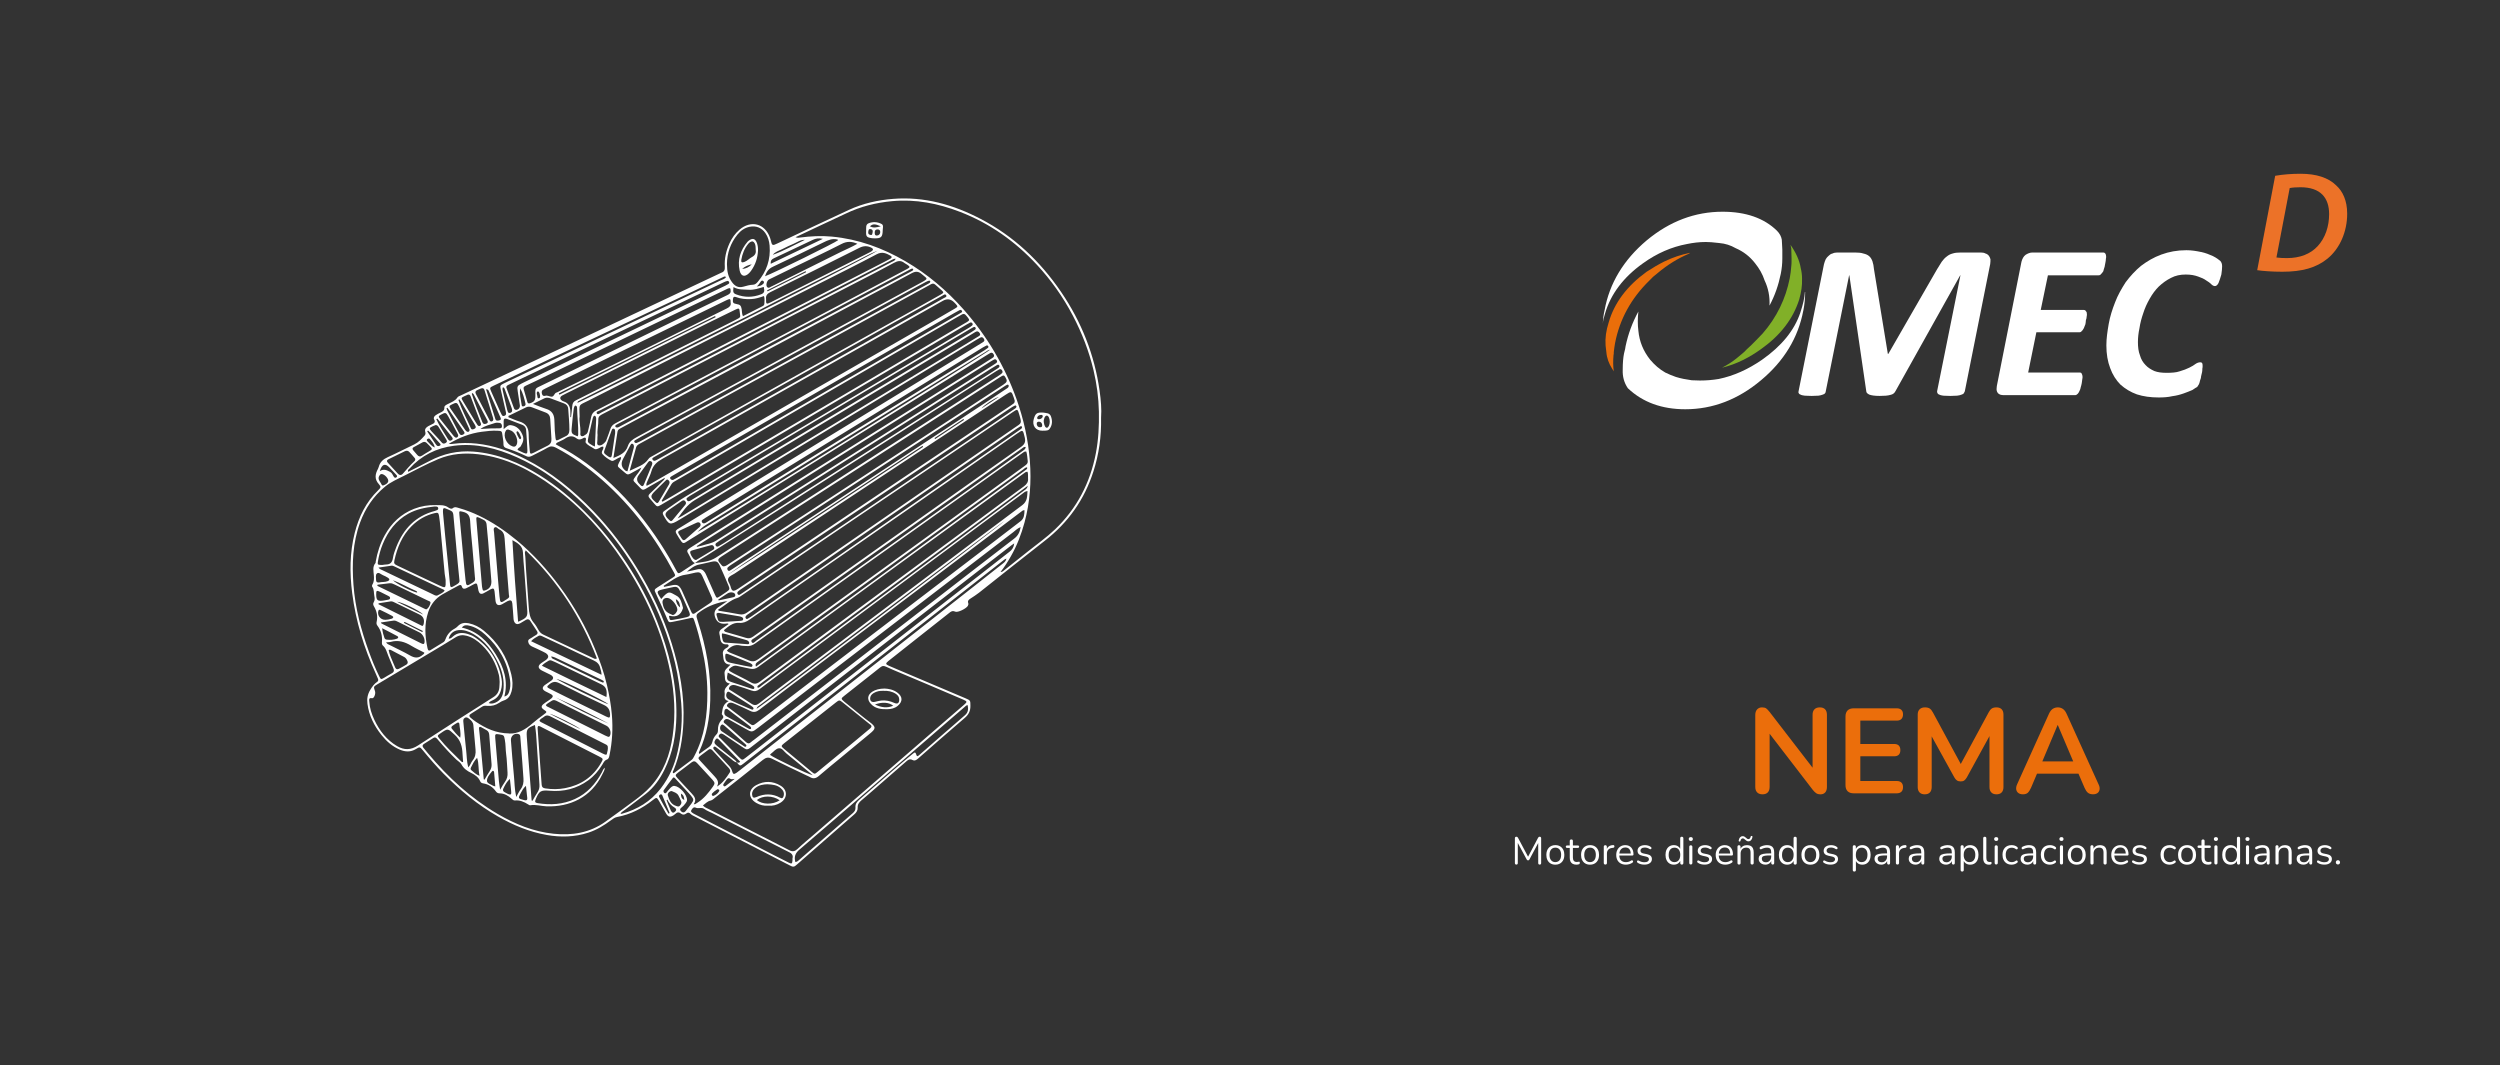 <?xml version="1.0" encoding="UTF-8"?>
<svg id="Capa_1" data-name="Capa 1" xmlns="http://www.w3.org/2000/svg" viewBox="0 0 1656 705.54">
  <rect x="0" y="0" width="1656" height="705.54" fill="#333333" stroke="none"/>
  <defs>
    <style>
      .cls-1 {
        fill: #fff;
      }

      .cls-2 {
        fill: #eb6e0b;
      }

      .cls-3 {
        fill: #81b028;
      }

      .cls-4 {
        fill: #ec7228;
      }

      .cls-5 {
        fill: #ea6e0a;
      }
    </style>
  </defs>
  <g>
    <g>
      <path class="cls-2" d="M1205.44,468.57c-1.55,0-2.73,.43-3.55,1.28-.83,.85-1.24,2.05-1.24,3.59v35.09l-28.52-37c-.85-1.06-1.58-1.82-2.2-2.28-.61-.45-1.53-.68-2.76-.68-1.33,0-2.41,.44-3.24,1.32-.83,.88-1.24,2.14-1.24,3.79v47.53c0,1.6,.41,2.82,1.24,3.67,.82,.85,2.01,1.28,3.55,1.28s2.72-.43,3.51-1.28c.8-.85,1.2-2.08,1.2-3.67v-35.18l28.52,37.1c.85,1.07,1.64,1.84,2.36,2.32s1.69,.72,2.92,.72,2.29-.43,3.04-1.28c.74-.85,1.12-2.02,1.12-3.51v-47.93c0-1.54-.4-2.74-1.2-3.59-.8-.85-1.97-1.28-3.51-1.28Z"/>
      <path class="cls-2" d="M1256.4,477.35c1.33,0,2.36-.36,3.08-1.08,.72-.72,1.08-1.74,1.08-3.08s-.36-2.26-1.08-2.96c-.72-.69-1.74-1.04-3.08-1.04h-28.52c-1.76,0-3.1,.47-4.03,1.4-.93,.93-1.4,2.28-1.4,4.03v45.45c0,1.76,.47,3.1,1.4,4.03,.93,.93,2.28,1.4,4.03,1.4h28.52c1.33,0,2.36-.35,3.08-1.04,.72-.69,1.08-1.7,1.08-3.04s-.36-2.34-1.08-3.04c-.72-.69-1.74-1.04-3.08-1.04h-24.12v-16.37h22.37c1.38,0,2.42-.35,3.11-1.04,.69-.69,1.04-1.7,1.04-3.04s-.35-2.34-1.04-3.04c-.69-.69-1.73-1.04-3.11-1.04h-22.37v-15.5h24.12Z"/>
      <path class="cls-2" d="M1322.46,468.57c-1.33,0-2.37,.25-3.12,.76-.75,.51-1.44,1.37-2.08,2.6l-18.45,34.14-18.45-34.14c-.64-1.22-1.35-2.09-2.12-2.6-.77-.51-1.82-.76-3.16-.76-1.49,0-2.66,.41-3.51,1.24-.85,.83-1.28,2.01-1.28,3.55v48.01c0,1.49,.4,2.66,1.2,3.51,.8,.85,1.94,1.28,3.43,1.28s2.7-.43,3.47-1.28c.77-.85,1.16-2.02,1.16-3.51v-33.59l15.02,27.2c.48,.85,1.04,1.51,1.68,1.96,.64,.45,1.46,.68,2.48,.68s1.81-.21,2.4-.64c.59-.43,1.14-1.09,1.68-2l15.02-27.39v33.78c0,1.49,.4,2.66,1.2,3.51,.8,.85,1.94,1.28,3.43,1.28s2.7-.43,3.47-1.28c.77-.85,1.16-2.02,1.16-3.51v-48.01c0-1.54-.4-2.73-1.2-3.55-.8-.82-1.94-1.24-3.43-1.24Z"/>
      <path class="cls-2" d="M1390.11,519.61l-21.17-46.73c-.69-1.54-1.53-2.65-2.52-3.31-.99-.67-2.09-1-3.32-1s-2.41,.33-3.39,1c-.99,.67-1.82,1.77-2.52,3.31l-21.09,46.73c-.53,1.23-.72,2.33-.56,3.31,.16,.99,.63,1.77,1.4,2.36,.77,.59,1.8,.88,3.08,.88,1.38,0,2.45-.35,3.2-1.04,.74-.69,1.46-1.81,2.16-3.36l3.93-9.27h27.47l3.99,9.27c.64,1.49,1.37,2.6,2.2,3.31,.82,.72,1.98,1.08,3.47,1.08,1.23,0,2.21-.28,2.96-.84,.75-.56,1.2-1.34,1.36-2.36,.16-1.01-.05-2.13-.64-3.36Zm-27.16-39.3h.16l10.18,24.04h-20.45l10.11-24.04Z"/>
    </g>
    <g>
      <path class="cls-1" d="M1019.92,554.25c-.29,0-.51,.06-.67,.17-.15,.11-.3,.3-.44,.55l-6.62,12.52-6.65-12.52c-.14-.26-.29-.44-.45-.55-.16-.11-.38-.17-.65-.17-.31,0-.55,.09-.72,.26s-.26,.43-.26,.77v16.4c0,.33,.09,.58,.26,.76,.17,.18,.41,.27,.72,.27s.54-.09,.71-.27c.16-.18,.24-.43,.24-.76v-13.3l5.88,10.92c.1,.21,.22,.36,.36,.46s.33,.15,.56,.15,.42-.05,.55-.14,.25-.25,.37-.48l5.8-10.88v13.27c0,.33,.09,.58,.26,.76s.41,.27,.72,.27c.33,0,.57-.09,.73-.27,.16-.18,.24-.43,.24-.76v-16.4c0-.34-.09-.6-.26-.77-.17-.17-.4-.26-.69-.26Z"/>
      <path class="cls-1" d="M1033.42,560.61c-.89-.53-1.94-.8-3.16-.8-.91,0-1.72,.15-2.45,.45-.73,.3-1.36,.73-1.89,1.3s-.93,1.24-1.21,2.04c-.27,.79-.41,1.69-.41,2.68,0,1.32,.24,2.46,.73,3.43,.49,.97,1.18,1.72,2.07,2.25,.89,.53,1.94,.8,3.16,.8,.91,0,1.72-.15,2.45-.45,.73-.3,1.36-.74,1.89-1.31,.53-.57,.93-1.25,1.21-2.04,.27-.79,.41-1.68,.41-2.67,0-1.32-.24-2.46-.73-3.43-.49-.97-1.18-1.72-2.07-2.25Zm.22,8.26c-.32,.72-.77,1.27-1.35,1.64-.58,.38-1.26,.56-2.03,.56-1.16,0-2.1-.41-2.8-1.24-.7-.83-1.05-2.01-1.05-3.55,0-1.04,.16-1.92,.47-2.63,.32-.71,.76-1.25,1.33-1.62,.57-.37,1.25-.55,2.04-.55,1.18,0,2.12,.41,2.81,1.23s1.04,2.01,1.04,3.57c0,1.01-.16,1.87-.47,2.59Z"/>
      <path class="cls-1" d="M1045.92,570.78c-.15,0-.35,.03-.58,.1-.23,.07-.51,.1-.83,.1-.92,0-1.59-.25-2-.76s-.62-1.24-.62-2.22v-6.34h3.23c.29,0,.51-.07,.67-.22s.23-.35,.23-.6-.08-.45-.23-.59-.38-.21-.67-.21h-3.23v-2.95c0-.34-.09-.6-.27-.78-.18-.18-.43-.27-.76-.27s-.58,.09-.77,.27c-.19,.18-.28,.44-.28,.78v2.95h-1.72c-.29,0-.51,.07-.67,.21-.15,.14-.23,.33-.23,.59s.08,.46,.23,.6c.15,.15,.38,.22,.67,.22h1.72v6.54c0,.97,.16,1.8,.49,2.48s.82,1.19,1.48,1.54c.66,.35,1.48,.53,2.45,.53,.27,0,.58-.03,.91-.09s.6-.12,.81-.19c.19-.07,.32-.19,.4-.36s.11-.36,.11-.56c0-.29-.05-.5-.15-.62-.1-.12-.23-.17-.39-.15Z"/>
      <path class="cls-1" d="M1056.41,560.61c-.89-.53-1.94-.8-3.16-.8-.91,0-1.72,.15-2.45,.45-.73,.3-1.36,.73-1.89,1.3s-.93,1.24-1.21,2.04c-.27,.79-.41,1.69-.41,2.68,0,1.32,.24,2.46,.73,3.43,.49,.97,1.18,1.72,2.07,2.25,.89,.53,1.94,.8,3.16,.8,.91,0,1.72-.15,2.45-.45,.73-.3,1.36-.74,1.89-1.31,.53-.57,.93-1.25,1.21-2.04,.27-.79,.41-1.68,.41-2.67,0-1.32-.24-2.46-.73-3.43-.49-.97-1.18-1.72-2.07-2.25Zm.22,8.26c-.32,.72-.77,1.27-1.35,1.64-.58,.38-1.26,.56-2.03,.56-1.16,0-2.1-.41-2.8-1.24-.7-.83-1.05-2.01-1.05-3.55,0-1.04,.16-1.92,.47-2.63,.32-.71,.76-1.25,1.33-1.62,.57-.37,1.25-.55,2.04-.55,1.18,0,2.12,.41,2.81,1.23s1.04,2.01,1.04,3.57c0,1.01-.16,1.87-.47,2.59Z"/>
      <path class="cls-1" d="M1068.53,559.79c-1.13,.03-2.08,.33-2.85,.87-.57,.41-1.01,.95-1.31,1.61v-1.36c0-.34-.09-.6-.27-.78-.18-.18-.43-.27-.76-.27s-.57,.09-.74,.27-.26,.44-.26,.78v10.7c0,.34,.09,.61,.27,.79s.44,.28,.78,.28,.6-.09,.78-.28,.27-.45,.27-.79v-6.21c0-1.11,.31-1.99,.94-2.63,.62-.64,1.52-1.01,2.68-1.12l.41-.05c.33-.03,.56-.14,.72-.31,.15-.17,.22-.4,.2-.69-.02-.31-.1-.53-.26-.65-.15-.13-.36-.18-.62-.17Z"/>
      <path class="cls-1" d="M1081.79,566.53c.15-.13,.23-.33,.23-.6,0-.94-.12-1.79-.37-2.54-.25-.75-.61-1.39-1.08-1.93-.47-.53-1.04-.94-1.71-1.22-.67-.28-1.42-.42-2.26-.42-1.18,0-2.22,.27-3.12,.82-.9,.55-1.6,1.3-2.12,2.27-.51,.97-.77,2.1-.77,3.4s.26,2.48,.78,3.44c.52,.96,1.26,1.7,2.21,2.22,.95,.52,2.08,.78,3.4,.78,.75,0,1.52-.11,2.28-.33s1.44-.54,2-.95c.22-.14,.37-.3,.45-.49,.08-.19,.09-.36,.05-.53-.04-.16-.12-.3-.24-.41-.12-.11-.28-.17-.48-.18s-.41,.06-.65,.22c-.55,.36-1.11,.62-1.68,.77-.57,.15-1.15,.23-1.73,.23-1.4,0-2.48-.41-3.25-1.23-.68-.74-1.04-1.79-1.11-3.13h8.49c.29,0,.51-.06,.67-.19Zm-7.35-4.57c.61-.4,1.35-.6,2.22-.6,.79,0,1.44,.17,1.96,.51,.52,.34,.92,.83,1.19,1.48,.24,.56,.35,1.24,.38,2.02h-7.53c.06-.63,.18-1.22,.4-1.73,.31-.71,.77-1.27,1.37-1.67Z"/>
      <path class="cls-1" d="M1090.88,565.8l-2.33-.49c-.65-.14-1.13-.36-1.44-.67s-.46-.7-.46-1.18c0-.62,.25-1.11,.74-1.49,.5-.38,1.22-.56,2.18-.56,.51,0,1.03,.08,1.57,.24,.53,.16,1.05,.41,1.57,.76,.19,.12,.37,.17,.54,.15,.17-.02,.32-.08,.44-.19,.12-.11,.2-.25,.24-.41,.04-.16,.04-.32-.03-.49-.06-.16-.18-.3-.35-.42-.55-.43-1.16-.74-1.83-.94-.68-.2-1.39-.3-2.14-.3-.98,0-1.83,.15-2.57,.46-.74,.31-1.3,.74-1.71,1.3-.4,.56-.6,1.22-.6,1.99,0,.87,.26,1.58,.78,2.13,.52,.55,1.32,.93,2.4,1.15l2.33,.51c.7,.15,1.21,.37,1.54,.65,.32,.28,.49,.66,.49,1.14,0,.62-.25,1.1-.74,1.46s-1.23,.54-2.21,.54c-.62,0-1.24-.08-1.86-.24-.62-.16-1.27-.45-1.94-.86-.21-.1-.39-.14-.55-.12-.16,.03-.3,.1-.41,.22-.11,.12-.18,.26-.2,.42-.03,.16,0,.33,.06,.49,.07,.16,.19,.3,.36,.42,.67,.46,1.39,.79,2.17,.98,.78,.19,1.55,.28,2.32,.28,1.51,0,2.71-.33,3.62-1,.91-.67,1.36-1.57,1.36-2.7,0-.89-.28-1.59-.83-2.12-.56-.52-1.39-.9-2.5-1.14Z"/>
      <path class="cls-1" d="M1114.02,554.25c-.34,0-.6,.09-.78,.27-.18,.18-.27,.44-.27,.78v6.92c-.3-.62-.75-1.14-1.33-1.55-.8-.56-1.77-.85-2.9-.85s-2.08,.26-2.91,.78-1.47,1.27-1.92,2.23c-.45,.97-.68,2.12-.68,3.45s.23,2.46,.68,3.43c.45,.97,1.09,1.72,1.92,2.25,.83,.53,1.8,.8,2.91,.8s2.1-.29,2.91-.87c.59-.43,1.04-.96,1.35-1.59v1.34c0,.34,.09,.61,.27,.79s.43,.28,.76,.28c.34,0,.6-.09,.77-.28,.17-.19,.26-.45,.26-.79v-16.32c0-.34-.09-.6-.27-.78s-.43-.27-.76-.27Zm-2.82,16.27c-.58,.38-1.26,.56-2.03,.56-1.16,0-2.1-.41-2.8-1.24-.7-.83-1.05-2.01-1.05-3.55,0-1.04,.16-1.92,.47-2.63,.32-.71,.76-1.25,1.33-1.62,.57-.37,1.25-.55,2.04-.55,1.18,0,2.12,.41,2.81,1.23s1.04,2.01,1.04,3.57c0,1.01-.16,1.87-.47,2.59-.32,.72-.77,1.27-1.35,1.64Z"/>
      <path class="cls-1" d="M1119.98,559.92c-.34,0-.6,.09-.77,.28s-.26,.46-.26,.82v10.5c0,.36,.09,.64,.26,.83,.17,.2,.43,.29,.77,.29s.6-.1,.78-.29c.18-.2,.27-.48,.27-.83v-10.5c0-.36-.09-.63-.28-.82-.19-.19-.45-.28-.77-.28Z"/>
      <path class="cls-1" d="M1119.98,554.5c-.43,0-.76,.11-1,.32-.24,.21-.36,.53-.36,.94s.12,.71,.36,.94,.57,.35,1,.35,.78-.11,1.01-.35,.35-.54,.35-.94-.12-.72-.35-.94c-.23-.21-.57-.32-1.01-.32Z"/>
      <path class="cls-1" d="M1130.75,565.8l-2.33-.49c-.65-.14-1.13-.36-1.44-.67s-.46-.7-.46-1.18c0-.62,.25-1.11,.74-1.49,.5-.38,1.22-.56,2.18-.56,.51,0,1.03,.08,1.57,.24,.53,.16,1.05,.41,1.57,.76,.19,.12,.37,.17,.54,.15,.17-.02,.32-.08,.44-.19,.12-.11,.2-.25,.24-.41,.04-.16,.04-.32-.03-.49-.06-.16-.18-.3-.35-.42-.55-.43-1.16-.74-1.83-.94-.68-.2-1.39-.3-2.14-.3-.98,0-1.83,.15-2.57,.46-.74,.31-1.3,.74-1.71,1.3-.4,.56-.6,1.22-.6,1.99,0,.87,.26,1.58,.78,2.13,.52,.55,1.32,.93,2.4,1.15l2.33,.51c.7,.15,1.21,.37,1.54,.65,.32,.28,.49,.66,.49,1.14,0,.62-.25,1.1-.74,1.46s-1.23,.54-2.21,.54c-.62,0-1.24-.08-1.86-.24-.62-.16-1.27-.45-1.94-.86-.21-.1-.39-.14-.55-.12-.16,.03-.3,.1-.41,.22-.11,.12-.18,.26-.2,.42-.03,.16,0,.33,.06,.49,.07,.16,.19,.3,.36,.42,.67,.46,1.39,.79,2.17,.98,.78,.19,1.55,.28,2.32,.28,1.51,0,2.71-.33,3.62-1,.91-.67,1.36-1.57,1.36-2.7,0-.89-.28-1.59-.83-2.12-.56-.52-1.39-.9-2.5-1.14Z"/>
      <path class="cls-1" d="M1147.67,566.53c.15-.13,.23-.33,.23-.6,0-.94-.12-1.79-.37-2.54-.25-.75-.61-1.39-1.08-1.93-.47-.53-1.04-.94-1.71-1.22-.67-.28-1.42-.42-2.26-.42-1.18,0-2.22,.27-3.12,.82-.9,.55-1.6,1.3-2.12,2.27-.51,.97-.77,2.1-.77,3.4s.26,2.48,.78,3.44c.52,.96,1.26,1.7,2.21,2.22,.95,.52,2.08,.78,3.4,.78,.75,0,1.52-.11,2.28-.33s1.44-.54,2-.95c.22-.14,.37-.3,.45-.49,.08-.19,.09-.36,.05-.53-.04-.16-.12-.3-.24-.41-.12-.11-.28-.17-.48-.18s-.41,.06-.65,.22c-.55,.36-1.11,.62-1.68,.77-.57,.15-1.15,.23-1.73,.23-1.4,0-2.48-.41-3.25-1.23-.68-.74-1.04-1.79-1.11-3.13h8.49c.29,0,.51-.06,.67-.19Zm-7.35-4.57c.61-.4,1.35-.6,2.22-.6,.79,0,1.44,.17,1.96,.51,.52,.34,.92,.83,1.19,1.48,.24,.56,.35,1.24,.38,2.02h-7.53c.06-.63,.18-1.22,.4-1.73,.31-.71,.77-1.27,1.37-1.67Z"/>
      <path class="cls-1" d="M1152.23,557.46c.19,.02,.34-.02,.45-.1,.11-.09,.18-.21,.22-.36,.1-.51,.28-.91,.54-1.21,.26-.29,.58-.44,.98-.44,.31,0,.6,.1,.87,.3s.55,.42,.83,.68c.28,.26,.58,.48,.9,.68,.32,.2,.69,.3,1.12,.3,.51,0,.95-.13,1.31-.39s.65-.6,.89-1.03c.23-.43,.39-.91,.47-1.44,.05-.24,.02-.42-.09-.54-.11-.12-.25-.18-.42-.18-.19-.02-.34,.01-.45,.09-.11,.08-.18,.2-.22,.37-.09,.5-.26,.89-.53,1.19-.26,.3-.59,.45-.99,.45-.31,0-.6-.1-.87-.31-.27-.2-.55-.43-.83-.68-.28-.25-.58-.47-.9-.67-.32-.2-.69-.29-1.12-.29-.39,0-.74,.07-1.04,.22-.3,.15-.56,.35-.78,.6s-.4,.56-.54,.9c-.14,.34-.24,.72-.31,1.13-.05,.24-.02,.42,.09,.54,.11,.12,.25,.18,.42,.18Z"/>
      <path class="cls-1" d="M1159.69,560.36c-.66-.36-1.48-.54-2.48-.54-1.06,0-2,.25-2.81,.76-.63,.39-1.12,.93-1.47,1.61v-1.27c0-.34-.09-.6-.27-.78-.18-.18-.43-.27-.76-.27s-.57,.09-.74,.27-.26,.44-.26,.78v10.7c0,.34,.09,.61,.26,.79s.43,.28,.77,.28c.7,0,1.05-.36,1.05-1.08v-6.21c0-1.18,.34-2.12,1.01-2.84,.68-.71,1.59-1.07,2.73-1.07,.99,0,1.72,.27,2.17,.81,.45,.54,.68,1.39,.68,2.55v6.75c0,.34,.09,.61,.27,.79s.44,.28,.78,.28,.58-.09,.76-.28,.27-.45,.27-.79v-6.88c0-1.11-.16-2.03-.49-2.76-.33-.73-.82-1.27-1.48-1.63Z"/>
      <path class="cls-1" d="M1173.15,560.34c-.7-.35-1.59-.53-2.67-.53-.67,0-1.37,.09-2.1,.26-.74,.17-1.48,.45-2.23,.82-.2,.1-.35,.24-.45,.41s-.13,.35-.12,.53c.02,.18,.08,.34,.18,.48,.1,.14,.24,.23,.41,.27,.17,.04,.38,0,.62-.11,.67-.34,1.3-.59,1.9-.74,.6-.15,1.2-.23,1.8-.23,.98,0,1.68,.24,2.1,.7,.43,.47,.64,1.24,.64,2.3v.79h-.82c-1.88,0-3.37,.11-4.45,.33-1.09,.22-1.87,.6-2.33,1.13-.47,.53-.71,1.26-.71,2.18,0,.72,.2,1.37,.59,1.95,.39,.58,.93,1.04,1.6,1.37s1.44,.5,2.3,.5c.7,0,1.33-.13,1.9-.39,.56-.26,1.04-.62,1.42-1.08,.24-.28,.41-.61,.55-.97v1.3c0,.34,.09,.61,.26,.79,.17,.19,.42,.28,.74,.28s.54-.09,.71-.28c.16-.19,.24-.45,.24-.79v-6.95c0-1.11-.17-2.02-.51-2.73-.34-.71-.86-1.24-1.57-1.59Zm-.37,9.02c-.3,.56-.71,1.01-1.23,1.33-.52,.33-1.13,.49-1.81,.49-.84,0-1.5-.22-1.99-.67-.49-.44-.73-1.02-.73-1.72,0-.56,.16-1,.48-1.31,.32-.31,.87-.53,1.67-.65,.79-.13,1.89-.19,3.27-.19h.8v.77c0,.74-.15,1.39-.45,1.95Z"/>
      <path class="cls-1" d="M1189.11,554.25c-.34,0-.6,.09-.78,.27-.18,.18-.27,.44-.27,.78v6.92c-.3-.62-.75-1.14-1.33-1.55-.8-.56-1.77-.85-2.9-.85s-2.08,.26-2.91,.78-1.47,1.27-1.92,2.23c-.45,.97-.68,2.12-.68,3.45s.23,2.46,.68,3.43c.45,.97,1.09,1.72,1.92,2.25,.83,.53,1.8,.8,2.91,.8s2.1-.29,2.91-.87c.59-.43,1.04-.96,1.35-1.59v1.34c0,.34,.09,.61,.27,.79s.43,.28,.76,.28c.34,0,.6-.09,.77-.28,.17-.19,.26-.45,.26-.79v-16.32c0-.34-.09-.6-.27-.78s-.43-.27-.76-.27Zm-2.82,16.27c-.58,.38-1.26,.56-2.03,.56-1.16,0-2.1-.41-2.8-1.24-.7-.83-1.05-2.01-1.05-3.55,0-1.04,.16-1.92,.47-2.63,.32-.71,.76-1.25,1.33-1.62,.57-.37,1.25-.55,2.04-.55,1.18,0,2.12,.41,2.81,1.23s1.04,2.01,1.04,3.57c0,1.01-.16,1.87-.47,2.59-.32,.72-.77,1.27-1.35,1.64Z"/>
      <path class="cls-1" d="M1202.38,560.61c-.89-.53-1.94-.8-3.16-.8-.91,0-1.72,.15-2.45,.45-.73,.3-1.36,.73-1.89,1.3s-.93,1.24-1.21,2.04c-.27,.79-.41,1.69-.41,2.68,0,1.32,.24,2.46,.73,3.43,.49,.97,1.18,1.72,2.07,2.25,.89,.53,1.94,.8,3.16,.8,.91,0,1.72-.15,2.45-.45,.73-.3,1.36-.74,1.89-1.31,.53-.57,.93-1.25,1.21-2.04,.27-.79,.41-1.68,.41-2.67,0-1.32-.24-2.46-.73-3.43-.49-.97-1.18-1.72-2.07-2.25Zm.22,8.26c-.32,.72-.77,1.27-1.35,1.64-.58,.38-1.26,.56-2.03,.56-1.16,0-2.1-.41-2.8-1.24-.7-.83-1.05-2.01-1.05-3.55,0-1.04,.16-1.92,.47-2.63,.32-.71,.76-1.25,1.33-1.62,.57-.37,1.25-.55,2.04-.55,1.18,0,2.12,.41,2.81,1.23s1.04,2.01,1.04,3.57c0,1.01-.16,1.87-.47,2.59Z"/>
      <path class="cls-1" d="M1214.16,565.8l-2.33-.49c-.65-.14-1.13-.36-1.44-.67s-.46-.7-.46-1.18c0-.62,.25-1.11,.74-1.49,.5-.38,1.22-.56,2.18-.56,.51,0,1.03,.08,1.57,.24,.53,.16,1.05,.41,1.57,.76,.19,.12,.37,.17,.54,.15,.17-.02,.32-.08,.44-.19,.12-.11,.2-.25,.24-.41,.04-.16,.04-.32-.03-.49-.06-.16-.18-.3-.35-.42-.55-.43-1.16-.74-1.83-.94-.68-.2-1.39-.3-2.14-.3-.98,0-1.83,.15-2.57,.46-.74,.31-1.3,.74-1.71,1.3-.4,.56-.6,1.22-.6,1.99,0,.87,.26,1.58,.78,2.13,.52,.55,1.32,.93,2.4,1.15l2.33,.51c.7,.15,1.21,.37,1.54,.65,.32,.28,.49,.66,.49,1.14,0,.62-.25,1.1-.74,1.46s-1.23,.54-2.21,.54c-.62,0-1.24-.08-1.86-.24-.62-.16-1.27-.45-1.94-.86-.21-.1-.39-.14-.55-.12-.16,.03-.3,.1-.41,.22-.11,.12-.18,.26-.2,.42-.03,.16,0,.33,.06,.49,.07,.16,.19,.3,.36,.42,.67,.46,1.39,.79,2.17,.98,.78,.19,1.55,.28,2.32,.28,1.51,0,2.71-.33,3.62-1,.91-.67,1.36-1.57,1.36-2.7,0-.89-.28-1.59-.83-2.12-.56-.52-1.39-.9-2.5-1.14Z"/>
      <path class="cls-1" d="M1236.49,560.6c-.83-.52-1.8-.78-2.91-.78s-2.1,.29-2.91,.86c-.59,.42-1.04,.95-1.35,1.58v-1.34c0-.34-.09-.6-.27-.78s-.44-.27-.78-.27-.57,.09-.74,.27-.26,.44-.26,.78v15.35c0,.34,.09,.6,.26,.78,.17,.18,.43,.27,.77,.27s.58-.09,.77-.27c.19-.18,.28-.44,.28-.78v-5.92c.31,.61,.75,1.13,1.33,1.55,.8,.57,1.77,.86,2.9,.86s2.11-.26,2.93-.8c.82-.53,1.46-1.28,1.91-2.25s.68-2.11,.68-3.43-.23-2.48-.68-3.45-1.09-1.71-1.92-2.23Zm.03,8.28c-.32,.72-.76,1.27-1.33,1.64-.57,.38-1.25,.56-2.04,.56-1.16,0-2.1-.41-2.8-1.24-.7-.83-1.05-2.01-1.05-3.55,0-1.04,.16-1.92,.47-2.63,.32-.71,.77-1.25,1.35-1.62,.58-.37,1.26-.55,2.03-.55,1.18,0,2.12,.41,2.81,1.23s1.04,2.01,1.04,3.57c0,1.01-.16,1.87-.47,2.59Z"/>
      <path class="cls-1" d="M1249.9,560.34c-.7-.35-1.59-.53-2.67-.53-.67,0-1.37,.09-2.1,.26-.74,.17-1.48,.45-2.23,.82-.2,.1-.35,.24-.45,.41s-.13,.35-.12,.53c.02,.18,.08,.34,.18,.48,.1,.14,.24,.23,.41,.27,.17,.04,.38,0,.62-.11,.67-.34,1.3-.59,1.9-.74,.6-.15,1.2-.23,1.8-.23,.98,0,1.68,.24,2.1,.7,.43,.47,.64,1.24,.64,2.3v.79h-.82c-1.88,0-3.37,.11-4.45,.33-1.09,.22-1.87,.6-2.33,1.13-.47,.53-.71,1.26-.71,2.18,0,.72,.2,1.37,.59,1.95,.39,.58,.93,1.04,1.6,1.37s1.44,.5,2.3,.5c.7,0,1.33-.13,1.9-.39,.56-.26,1.04-.62,1.42-1.08,.24-.28,.41-.61,.55-.97v1.3c0,.34,.09,.61,.26,.79,.17,.19,.42,.28,.74,.28s.54-.09,.71-.28c.16-.19,.24-.45,.24-.79v-6.95c0-1.11-.17-2.02-.51-2.73-.34-.71-.86-1.24-1.57-1.59Zm-.37,9.02c-.3,.56-.71,1.01-1.23,1.33-.52,.33-1.13,.49-1.81,.49-.84,0-1.5-.22-1.99-.67-.49-.44-.73-1.02-.73-1.72,0-.56,.16-1,.48-1.31,.32-.31,.87-.53,1.67-.65,.79-.13,1.89-.19,3.27-.19h.8v.77c0,.74-.15,1.39-.45,1.95Z"/>
      <path class="cls-1" d="M1262.02,559.79c-1.13,.03-2.08,.33-2.85,.87-.57,.41-1.01,.95-1.31,1.61v-1.36c0-.34-.09-.6-.27-.78-.18-.18-.43-.27-.76-.27s-.57,.09-.74,.27-.26,.44-.26,.78v10.7c0,.34,.09,.61,.27,.79s.44,.28,.78,.28,.6-.09,.78-.28,.27-.45,.27-.79v-6.21c0-1.11,.31-1.99,.94-2.63,.62-.64,1.52-1.01,2.68-1.12l.41-.05c.33-.03,.56-.14,.72-.31,.15-.17,.22-.4,.2-.69-.02-.31-.1-.53-.26-.65-.15-.13-.36-.18-.62-.17Z"/>
      <path class="cls-1" d="M1272.56,560.34c-.7-.35-1.59-.53-2.67-.53-.67,0-1.37,.09-2.1,.26-.74,.17-1.48,.45-2.23,.82-.2,.1-.35,.24-.45,.41s-.13,.35-.12,.53c.02,.18,.08,.34,.18,.48,.1,.14,.24,.23,.41,.27,.17,.04,.38,0,.62-.11,.67-.34,1.3-.59,1.9-.74,.6-.15,1.2-.23,1.8-.23,.98,0,1.68,.24,2.1,.7,.43,.47,.64,1.24,.64,2.3v.79h-.82c-1.88,0-3.37,.11-4.45,.33-1.09,.22-1.87,.6-2.33,1.13-.47,.53-.71,1.26-.71,2.18,0,.72,.2,1.37,.59,1.95,.39,.58,.93,1.04,1.6,1.37s1.44,.5,2.3,.5c.7,0,1.33-.13,1.9-.39,.56-.26,1.04-.62,1.42-1.08,.24-.28,.41-.61,.55-.97v1.3c0,.34,.09,.61,.26,.79,.17,.19,.42,.28,.74,.28s.54-.09,.71-.28c.16-.19,.24-.45,.24-.79v-6.95c0-1.11-.17-2.02-.51-2.73-.34-.71-.86-1.24-1.57-1.59Zm-.37,9.02c-.3,.56-.71,1.01-1.23,1.33-.52,.33-1.13,.49-1.81,.49-.84,0-1.5-.22-1.99-.67-.49-.44-.73-1.02-.73-1.72,0-.56,.16-1,.48-1.31,.32-.31,.87-.53,1.67-.65,.79-.13,1.89-.19,3.27-.19h.8v.77c0,.74-.15,1.39-.45,1.95Z"/>
      <path class="cls-1" d="M1292.78,560.34c-.7-.35-1.59-.53-2.67-.53-.67,0-1.37,.09-2.1,.26-.74,.17-1.48,.45-2.23,.82-.2,.1-.35,.24-.45,.41s-.13,.35-.12,.53c.02,.18,.08,.34,.18,.48,.1,.14,.24,.23,.41,.27,.17,.04,.38,0,.62-.11,.67-.34,1.3-.59,1.9-.74,.6-.15,1.2-.23,1.8-.23,.98,0,1.68,.24,2.1,.7,.43,.47,.64,1.24,.64,2.3v.79h-.82c-1.88,0-3.37,.11-4.45,.33-1.09,.22-1.87,.6-2.33,1.13-.47,.53-.71,1.26-.71,2.18,0,.72,.2,1.37,.59,1.95,.39,.58,.93,1.04,1.6,1.37s1.44,.5,2.3,.5c.7,0,1.33-.13,1.9-.39,.56-.26,1.04-.62,1.42-1.08,.24-.28,.41-.61,.55-.97v1.3c0,.34,.09,.61,.26,.79,.17,.19,.42,.28,.74,.28s.54-.09,.71-.28c.16-.19,.24-.45,.24-.79v-6.95c0-1.11-.17-2.02-.51-2.73-.34-.71-.86-1.24-1.57-1.59Zm-.37,9.02c-.3,.56-.71,1.01-1.23,1.33-.52,.33-1.13,.49-1.81,.49-.84,0-1.5-.22-1.99-.67-.49-.44-.73-1.02-.73-1.72,0-.56,.16-1,.48-1.31,.32-.31,.87-.53,1.67-.65,.79-.13,1.89-.19,3.27-.19h.8v.77c0,.74-.15,1.39-.45,1.95Z"/>
      <path class="cls-1" d="M1307.94,560.6c-.83-.52-1.8-.78-2.91-.78s-2.1,.29-2.91,.86c-.59,.42-1.04,.95-1.35,1.58v-1.34c0-.34-.09-.6-.27-.78s-.44-.27-.78-.27-.57,.09-.74,.27-.26,.44-.26,.78v15.35c0,.34,.09,.6,.26,.78,.17,.18,.43,.27,.77,.27s.58-.09,.77-.27c.19-.18,.28-.44,.28-.78v-5.92c.31,.61,.75,1.13,1.33,1.55,.8,.57,1.77,.86,2.9,.86s2.11-.26,2.93-.8c.82-.53,1.46-1.28,1.91-2.25s.68-2.11,.68-3.43-.23-2.48-.68-3.45-1.09-1.71-1.92-2.23Zm.03,8.28c-.32,.72-.76,1.27-1.33,1.64-.57,.38-1.25,.56-2.04,.56-1.16,0-2.1-.41-2.8-1.24-.7-.83-1.05-2.01-1.05-3.55,0-1.04,.16-1.92,.47-2.63,.32-.71,.77-1.25,1.35-1.62,.58-.37,1.26-.55,2.03-.55,1.18,0,2.12,.41,2.81,1.23s1.04,2.01,1.04,3.57c0,1.01-.16,1.87-.47,2.59Z"/>
      <path class="cls-1" d="M1318.7,570.93c-.12,0-.24,0-.36,.03-.12,.02-.26,.03-.41,.03-.72,0-1.26-.23-1.63-.68-.37-.45-.55-1.14-.55-2.07v-12.93c0-.34-.09-.6-.28-.78-.19-.18-.45-.27-.77-.27-.34,0-.6,.09-.77,.27s-.26,.44-.26,.78v13.09c0,1.4,.32,2.48,.97,3.23,.65,.75,1.59,1.13,2.82,1.13,.14,0,.28,0,.44-.03,.15-.02,.3-.04,.44-.05,.31-.05,.53-.15,.67-.31,.14-.15,.2-.38,.2-.69s-.04-.51-.11-.62c-.08-.1-.21-.15-.4-.13Z"/>
      <path class="cls-1" d="M1322.29,559.92c-.34,0-.6,.09-.77,.28s-.26,.46-.26,.82v10.5c0,.36,.09,.64,.26,.83,.17,.2,.43,.29,.77,.29s.6-.1,.78-.29c.18-.2,.27-.48,.27-.83v-10.5c0-.36-.09-.63-.28-.82-.19-.19-.45-.28-.77-.28Z"/>
      <path class="cls-1" d="M1322.29,554.5c-.43,0-.76,.11-1,.32-.24,.21-.36,.53-.36,.94s.12,.71,.36,.94,.57,.35,1,.35,.78-.11,1.01-.35,.35-.54,.35-.94-.12-.72-.35-.94c-.23-.21-.57-.32-1.01-.32Z"/>
      <path class="cls-1" d="M1336.25,561.07c-.55-.46-1.15-.79-1.82-.98-.67-.19-1.31-.28-1.92-.28-.94,0-1.78,.15-2.53,.44-.74,.29-1.38,.71-1.91,1.27s-.93,1.23-1.21,2.01c-.27,.79-.41,1.68-.41,2.67,0,1.3,.24,2.44,.73,3.43,.49,.98,1.18,1.75,2.09,2.3,.91,.55,1.98,.82,3.23,.82,.62,0,1.25-.1,1.9-.3,.65-.2,1.25-.52,1.8-.96,.17-.12,.28-.26,.33-.42,.05-.16,.06-.33,.01-.5-.04-.17-.12-.31-.24-.42-.12-.11-.26-.18-.44-.19-.17-.02-.35,.04-.54,.18-.46,.34-.92,.58-1.37,.72-.45,.14-.89,.21-1.32,.21-1.3,0-2.3-.43-3-1.3s-1.05-2.04-1.05-3.53c0-.77,.09-1.45,.27-2.03s.44-1.07,.78-1.46c.34-.39,.76-.7,1.26-.91,.5-.21,1.08-.32,1.74-.32,.43,0,.87,.07,1.33,.21s.92,.38,1.36,.72c.19,.14,.37,.2,.55,.18,.18-.02,.33-.08,.45-.19,.12-.11,.2-.25,.26-.41,.05-.16,.05-.33,0-.5-.05-.17-.16-.32-.33-.44Z"/>
      <path class="cls-1" d="M1346.67,560.34c-.7-.35-1.59-.53-2.67-.53-.67,0-1.37,.09-2.1,.26-.74,.17-1.48,.45-2.23,.82-.2,.1-.35,.24-.45,.41s-.13,.35-.12,.53c.02,.18,.08,.34,.18,.48,.1,.14,.24,.23,.41,.27,.17,.04,.38,0,.62-.11,.67-.34,1.3-.59,1.9-.74,.6-.15,1.2-.23,1.8-.23,.98,0,1.68,.24,2.1,.7,.43,.47,.64,1.24,.64,2.3v.79h-.82c-1.88,0-3.37,.11-4.45,.33-1.09,.22-1.87,.6-2.33,1.13-.47,.53-.71,1.26-.71,2.18,0,.72,.2,1.37,.59,1.95,.39,.58,.93,1.04,1.6,1.37s1.44,.5,2.3,.5c.7,0,1.33-.13,1.9-.39,.56-.26,1.04-.62,1.42-1.08,.24-.28,.41-.61,.55-.97v1.3c0,.34,.09,.61,.26,.79,.17,.19,.42,.28,.74,.28s.54-.09,.71-.28c.16-.19,.24-.45,.24-.79v-6.95c0-1.11-.17-2.02-.51-2.73-.34-.71-.86-1.24-1.57-1.59Zm-.37,9.02c-.3,.56-.71,1.01-1.23,1.33-.52,.33-1.13,.49-1.81,.49-.84,0-1.5-.22-1.99-.67-.49-.44-.73-1.02-.73-1.72,0-.56,.16-1,.48-1.31,.32-.31,.87-.53,1.67-.65,.79-.13,1.89-.19,3.27-.19h.8v.77c0,.74-.15,1.39-.45,1.95Z"/>
      <path class="cls-1" d="M1361.63,561.07c-.55-.46-1.15-.79-1.82-.98-.67-.19-1.31-.28-1.92-.28-.94,0-1.78,.15-2.53,.44-.74,.29-1.38,.71-1.91,1.27s-.93,1.23-1.21,2.01c-.27,.79-.41,1.68-.41,2.67,0,1.3,.24,2.44,.73,3.43,.49,.98,1.18,1.75,2.09,2.3,.91,.55,1.98,.82,3.23,.82,.62,0,1.25-.1,1.9-.3,.65-.2,1.25-.52,1.8-.96,.17-.12,.28-.26,.33-.42,.05-.16,.06-.33,.01-.5-.04-.17-.12-.31-.24-.42-.12-.11-.26-.18-.44-.19-.17-.02-.35,.04-.54,.18-.46,.34-.92,.58-1.37,.72-.45,.14-.89,.21-1.32,.21-1.3,0-2.3-.43-3-1.3s-1.05-2.04-1.05-3.53c0-.77,.09-1.45,.27-2.03s.44-1.07,.78-1.46c.34-.39,.76-.7,1.26-.91,.5-.21,1.08-.32,1.74-.32,.43,0,.87,.07,1.33,.21s.92,.38,1.36,.72c.19,.14,.37,.2,.55,.18,.18-.02,.33-.08,.45-.19,.12-.11,.2-.25,.26-.41,.05-.16,.05-.33,0-.5-.05-.17-.16-.32-.33-.44Z"/>
      <path class="cls-1" d="M1365.51,559.92c-.34,0-.6,.09-.77,.28s-.26,.46-.26,.82v10.5c0,.36,.09,.64,.26,.83,.17,.2,.43,.29,.77,.29s.6-.1,.78-.29c.18-.2,.27-.48,.27-.83v-10.5c0-.36-.09-.63-.28-.82-.19-.19-.45-.28-.77-.28Z"/>
      <path class="cls-1" d="M1365.51,554.5c-.43,0-.76,.11-1,.32-.24,.21-.36,.53-.36,.94s.12,.71,.36,.94,.57,.35,1,.35,.78-.11,1.01-.35,.35-.54,.35-.94-.12-.72-.35-.94c-.23-.21-.57-.32-1.01-.32Z"/>
      <path class="cls-1" d="M1378.78,560.61c-.89-.53-1.94-.8-3.16-.8-.91,0-1.72,.15-2.45,.45-.73,.3-1.36,.73-1.89,1.3s-.93,1.24-1.21,2.04c-.27,.79-.41,1.69-.41,2.68,0,1.32,.24,2.46,.73,3.43,.49,.97,1.18,1.72,2.07,2.25,.89,.53,1.94,.8,3.16,.8,.91,0,1.72-.15,2.45-.45,.73-.3,1.36-.74,1.89-1.31,.53-.57,.93-1.25,1.21-2.04,.27-.79,.41-1.68,.41-2.67,0-1.32-.24-2.46-.73-3.43-.49-.97-1.18-1.72-2.07-2.25Zm.22,8.26c-.32,.72-.77,1.27-1.35,1.64-.58,.38-1.26,.56-2.03,.56-1.16,0-2.1-.41-2.8-1.24-.7-.83-1.05-2.01-1.05-3.55,0-1.04,.16-1.92,.47-2.63,.32-.71,.76-1.25,1.33-1.62,.57-.37,1.25-.55,2.04-.55,1.18,0,2.12,.41,2.81,1.23s1.04,2.01,1.04,3.57c0,1.01-.16,1.87-.47,2.59Z"/>
      <path class="cls-1" d="M1393.49,560.36c-.66-.36-1.48-.54-2.48-.54-1.06,0-2,.25-2.81,.76-.63,.39-1.12,.93-1.47,1.61v-1.27c0-.34-.09-.6-.27-.78-.18-.18-.43-.27-.76-.27s-.57,.09-.74,.27-.26,.44-.26,.78v10.7c0,.34,.09,.61,.26,.79s.43,.28,.77,.28c.7,0,1.05-.36,1.05-1.08v-6.21c0-1.18,.34-2.12,1.01-2.84,.68-.71,1.59-1.07,2.73-1.07,.99,0,1.72,.27,2.17,.81,.45,.54,.68,1.39,.68,2.55v6.75c0,.34,.09,.61,.27,.79s.44,.28,.78,.28,.58-.09,.76-.28,.27-.45,.27-.79v-6.88c0-1.11-.16-2.03-.49-2.76-.33-.73-.82-1.27-1.48-1.63Z"/>
      <path class="cls-1" d="M1409.7,566.53c.15-.13,.23-.33,.23-.6,0-.94-.12-1.79-.37-2.54-.25-.75-.61-1.39-1.08-1.93-.47-.53-1.04-.94-1.71-1.22-.67-.28-1.42-.42-2.26-.42-1.18,0-2.22,.27-3.12,.82-.9,.55-1.6,1.3-2.12,2.27-.51,.97-.77,2.1-.77,3.4s.26,2.48,.78,3.44c.52,.96,1.26,1.7,2.21,2.22,.95,.52,2.08,.78,3.4,.78,.75,0,1.52-.11,2.28-.33s1.44-.54,2-.95c.22-.14,.37-.3,.45-.49,.08-.19,.09-.36,.05-.53-.04-.16-.12-.3-.24-.41-.12-.11-.28-.17-.48-.18s-.41,.06-.65,.22c-.55,.36-1.11,.62-1.68,.77-.57,.15-1.15,.23-1.73,.23-1.4,0-2.48-.41-3.25-1.23-.68-.74-1.04-1.79-1.11-3.13h8.49c.29,0,.51-.06,.67-.19Zm-7.35-4.57c.61-.4,1.35-.6,2.22-.6,.79,0,1.44,.17,1.96,.51,.52,.34,.92,.83,1.19,1.48,.24,.56,.35,1.24,.38,2.02h-7.53c.06-.63,.18-1.22,.4-1.73,.31-.71,.77-1.27,1.37-1.67Z"/>
      <path class="cls-1" d="M1418.78,565.8l-2.33-.49c-.65-.14-1.13-.36-1.44-.67s-.46-.7-.46-1.18c0-.62,.25-1.11,.74-1.49,.5-.38,1.22-.56,2.18-.56,.51,0,1.03,.08,1.57,.24,.53,.16,1.05,.41,1.57,.76,.19,.12,.37,.17,.54,.15,.17-.02,.32-.08,.44-.19,.12-.11,.2-.25,.24-.41,.04-.16,.04-.32-.03-.49-.06-.16-.18-.3-.35-.42-.55-.43-1.16-.74-1.83-.94-.68-.2-1.39-.3-2.14-.3-.98,0-1.83,.15-2.57,.46-.74,.31-1.3,.74-1.71,1.3-.4,.56-.6,1.22-.6,1.99,0,.87,.26,1.58,.78,2.13,.52,.55,1.32,.93,2.4,1.15l2.33,.51c.7,.15,1.21,.37,1.54,.65,.32,.28,.49,.66,.49,1.14,0,.62-.25,1.1-.74,1.46s-1.23,.54-2.21,.54c-.62,0-1.24-.08-1.86-.24-.62-.16-1.27-.45-1.94-.86-.21-.1-.39-.14-.55-.12-.16,.03-.3,.1-.41,.22-.11,.12-.18,.26-.2,.42-.03,.16,0,.33,.06,.49,.07,.16,.19,.3,.36,.42,.67,.46,1.39,.79,2.17,.98,.78,.19,1.55,.28,2.32,.28,1.51,0,2.71-.33,3.62-1,.91-.67,1.36-1.57,1.36-2.7,0-.89-.28-1.59-.83-2.12-.56-.52-1.39-.9-2.5-1.14Z"/>
      <path class="cls-1" d="M1440.93,561.07c-.55-.46-1.15-.79-1.82-.98-.67-.19-1.31-.28-1.92-.28-.94,0-1.78,.15-2.53,.44-.74,.29-1.38,.71-1.91,1.27s-.93,1.23-1.21,2.01c-.27,.79-.41,1.68-.41,2.67,0,1.3,.24,2.44,.73,3.43,.49,.98,1.18,1.75,2.09,2.3,.91,.55,1.98,.82,3.23,.82,.62,0,1.25-.1,1.9-.3,.65-.2,1.25-.52,1.8-.96,.17-.12,.28-.26,.33-.42,.05-.16,.06-.33,.01-.5-.04-.17-.12-.31-.24-.42-.12-.11-.26-.18-.44-.19-.17-.02-.35,.04-.54,.18-.46,.34-.92,.58-1.37,.72-.45,.14-.89,.21-1.32,.21-1.3,0-2.3-.43-3-1.3s-1.05-2.04-1.05-3.53c0-.77,.09-1.45,.27-2.03s.44-1.07,.78-1.46c.34-.39,.76-.7,1.26-.91,.5-.21,1.08-.32,1.74-.32,.43,0,.87,.07,1.33,.21s.92,.38,1.36,.72c.19,.14,.37,.2,.55,.18,.18-.02,.33-.08,.45-.19,.12-.11,.2-.25,.26-.41,.05-.16,.05-.33,0-.5-.05-.17-.16-.32-.33-.44Z"/>
      <path class="cls-1" d="M1451.86,560.61c-.89-.53-1.94-.8-3.16-.8-.91,0-1.72,.15-2.45,.45-.73,.3-1.36,.73-1.89,1.3s-.93,1.24-1.21,2.04c-.27,.79-.41,1.69-.41,2.68,0,1.32,.24,2.46,.73,3.43,.49,.97,1.18,1.72,2.07,2.25,.89,.53,1.94,.8,3.16,.8,.91,0,1.72-.15,2.45-.45,.73-.3,1.36-.74,1.89-1.31,.53-.57,.93-1.25,1.21-2.04,.27-.79,.41-1.68,.41-2.67,0-1.32-.24-2.46-.73-3.43-.49-.97-1.18-1.72-2.07-2.25Zm.22,8.26c-.32,.72-.77,1.27-1.35,1.64-.58,.38-1.26,.56-2.03,.56-1.16,0-2.1-.41-2.8-1.24-.7-.83-1.05-2.01-1.05-3.55,0-1.04,.16-1.92,.47-2.63,.32-.71,.76-1.25,1.33-1.62,.57-.37,1.25-.55,2.04-.55,1.18,0,2.12,.41,2.81,1.23s1.04,2.01,1.04,3.57c0,1.01-.16,1.87-.47,2.59Z"/>
      <path class="cls-1" d="M1464.36,570.78c-.15,0-.35,.03-.58,.1-.23,.07-.51,.1-.83,.1-.92,0-1.59-.25-2-.76s-.62-1.24-.62-2.22v-6.34h3.23c.29,0,.51-.07,.67-.22s.23-.35,.23-.6-.08-.45-.23-.59-.38-.21-.67-.21h-3.23v-2.95c0-.34-.09-.6-.27-.78-.18-.18-.43-.27-.76-.27s-.58,.09-.77,.27c-.19,.18-.28,.44-.28,.78v2.95h-1.72c-.29,0-.51,.07-.67,.21-.15,.14-.23,.33-.23,.59s.08,.46,.23,.6c.15,.15,.38,.22,.67,.22h1.72v6.54c0,.97,.16,1.8,.49,2.48s.82,1.19,1.48,1.54c.66,.35,1.48,.53,2.45,.53,.27,0,.58-.03,.91-.09s.6-.12,.81-.19c.19-.07,.32-.19,.4-.36s.11-.36,.11-.56c0-.29-.05-.5-.15-.62-.1-.12-.23-.17-.39-.15Z"/>
      <path class="cls-1" d="M1467.82,554.5c-.43,0-.76,.11-1,.32-.24,.21-.36,.53-.36,.94s.12,.71,.36,.94,.57,.35,1,.35,.78-.11,1.01-.35,.35-.54,.35-.94-.12-.72-.35-.94c-.23-.21-.57-.32-1.01-.32Z"/>
      <path class="cls-1" d="M1467.82,559.92c-.34,0-.6,.09-.77,.28s-.26,.46-.26,.82v10.5c0,.36,.09,.64,.26,.83,.17,.2,.43,.29,.77,.29s.6-.1,.78-.29c.18-.2,.27-.48,.27-.83v-10.5c0-.36-.09-.63-.28-.82-.19-.19-.45-.28-.77-.28Z"/>
      <path class="cls-1" d="M1482.79,554.25c-.34,0-.6,.09-.78,.27-.18,.18-.27,.44-.27,.78v6.92c-.3-.62-.75-1.14-1.33-1.55-.8-.56-1.77-.85-2.9-.85s-2.08,.26-2.91,.78-1.47,1.27-1.92,2.23c-.45,.97-.68,2.12-.68,3.45s.23,2.46,.68,3.43c.45,.97,1.09,1.72,1.92,2.25,.83,.53,1.8,.8,2.91,.8s2.1-.29,2.91-.87c.59-.43,1.04-.96,1.35-1.59v1.34c0,.34,.09,.61,.27,.79s.43,.28,.76,.28c.34,0,.6-.09,.77-.28,.17-.19,.26-.45,.26-.79v-16.32c0-.34-.09-.6-.27-.78s-.43-.27-.76-.27Zm-2.82,16.27c-.58,.38-1.26,.56-2.03,.56-1.16,0-2.1-.41-2.8-1.24-.7-.83-1.05-2.01-1.05-3.55,0-1.04,.16-1.92,.47-2.63,.32-.71,.76-1.25,1.33-1.62,.57-.37,1.25-.55,2.04-.55,1.18,0,2.12,.41,2.81,1.23s1.04,2.01,1.04,3.57c0,1.01-.16,1.87-.47,2.59-.32,.72-.77,1.27-1.35,1.64Z"/>
      <path class="cls-1" d="M1488.74,554.5c-.43,0-.76,.11-1,.32-.24,.21-.36,.53-.36,.94s.12,.71,.36,.94,.57,.35,1,.35,.78-.11,1.01-.35,.35-.54,.35-.94-.12-.72-.35-.94c-.23-.21-.57-.32-1.01-.32Z"/>
      <path class="cls-1" d="M1488.74,559.92c-.34,0-.6,.09-.77,.28s-.26,.46-.26,.82v10.5c0,.36,.09,.64,.26,.83,.17,.2,.43,.29,.77,.29s.6-.1,.78-.29c.18-.2,.27-.48,.27-.83v-10.5c0-.36-.09-.63-.28-.82-.19-.19-.45-.28-.77-.28Z"/>
      <path class="cls-1" d="M1501.34,560.34c-.7-.35-1.59-.53-2.67-.53-.67,0-1.37,.09-2.1,.26-.74,.17-1.48,.45-2.23,.82-.2,.1-.35,.24-.45,.41s-.13,.35-.12,.53c.02,.18,.08,.34,.18,.48,.1,.14,.24,.23,.41,.27,.17,.04,.38,0,.62-.11,.67-.34,1.3-.59,1.9-.74,.6-.15,1.2-.23,1.8-.23,.98,0,1.68,.24,2.1,.7,.43,.47,.64,1.24,.64,2.3v.79h-.82c-1.88,0-3.37,.11-4.45,.33-1.09,.22-1.87,.6-2.33,1.13-.47,.53-.71,1.26-.71,2.18,0,.72,.2,1.37,.59,1.95,.39,.58,.93,1.04,1.6,1.37s1.44,.5,2.3,.5c.7,0,1.33-.13,1.9-.39,.56-.26,1.04-.62,1.42-1.08,.24-.28,.41-.61,.55-.97v1.3c0,.34,.09,.61,.26,.79,.17,.19,.42,.28,.74,.28s.54-.09,.71-.28c.16-.19,.24-.45,.24-.79v-6.95c0-1.11-.17-2.02-.51-2.73-.34-.71-.86-1.24-1.57-1.59Zm-.37,9.02c-.3,.56-.71,1.01-1.23,1.33-.52,.33-1.13,.49-1.81,.49-.84,0-1.5-.22-1.99-.67-.49-.44-.73-1.02-.73-1.72,0-.56,.16-1,.48-1.31,.32-.31,.87-.53,1.67-.65,.79-.13,1.89-.19,3.27-.19h.8v.77c0,.74-.15,1.39-.45,1.95Z"/>
      <path class="cls-1" d="M1516.06,560.36c-.66-.36-1.48-.54-2.48-.54-1.06,0-2,.25-2.81,.76-.63,.39-1.12,.93-1.47,1.61v-1.27c0-.34-.09-.6-.27-.78-.18-.18-.43-.27-.76-.27s-.57,.09-.74,.27-.26,.44-.26,.78v10.7c0,.34,.09,.61,.26,.79s.43,.28,.77,.28c.7,0,1.05-.36,1.05-1.08v-6.21c0-1.18,.34-2.12,1.01-2.84,.68-.71,1.59-1.07,2.73-1.07,.99,0,1.72,.27,2.17,.81,.45,.54,.68,1.39,.68,2.55v6.75c0,.34,.09,.61,.27,.79s.44,.28,.78,.28,.58-.09,.76-.28,.27-.45,.27-.79v-6.88c0-1.11-.16-2.03-.49-2.76-.33-.73-.82-1.27-1.48-1.63Z"/>
      <path class="cls-1" d="M1529.52,560.34c-.7-.35-1.59-.53-2.67-.53-.67,0-1.37,.09-2.1,.26-.74,.17-1.48,.45-2.23,.82-.2,.1-.35,.24-.45,.41s-.13,.35-.12,.53c.02,.18,.08,.34,.18,.48,.1,.14,.24,.23,.41,.27,.17,.04,.38,0,.62-.11,.67-.34,1.3-.59,1.9-.74,.6-.15,1.2-.23,1.8-.23,.98,0,1.68,.24,2.1,.7,.43,.47,.64,1.24,.64,2.3v.79h-.82c-1.88,0-3.37,.11-4.45,.33-1.09,.22-1.87,.6-2.33,1.13-.47,.53-.71,1.26-.71,2.18,0,.72,.2,1.37,.59,1.95,.39,.58,.93,1.04,1.6,1.37s1.44,.5,2.3,.5c.7,0,1.33-.13,1.9-.39,.56-.26,1.04-.62,1.42-1.08,.24-.28,.41-.61,.55-.97v1.3c0,.34,.09,.61,.26,.79,.17,.19,.42,.28,.74,.28s.54-.09,.71-.28c.16-.19,.24-.45,.24-.79v-6.95c0-1.11-.17-2.02-.51-2.73-.34-.71-.86-1.24-1.57-1.59Zm-.37,9.02c-.3,.56-.71,1.01-1.23,1.33-.52,.33-1.13,.49-1.81,.49-.84,0-1.5-.22-1.99-.67-.49-.44-.73-1.02-.73-1.72,0-.56,.16-1,.48-1.31,.32-.31,.87-.53,1.67-.65,.79-.13,1.89-.19,3.27-.19h.8v.77c0,.74-.15,1.39-.45,1.95Z"/>
      <path class="cls-1" d="M1541.29,565.8l-2.33-.49c-.65-.14-1.13-.36-1.44-.67s-.46-.7-.46-1.18c0-.62,.25-1.11,.74-1.49,.5-.38,1.22-.56,2.18-.56,.51,0,1.03,.08,1.57,.24,.53,.16,1.05,.41,1.57,.76,.19,.12,.37,.17,.54,.15,.17-.02,.32-.08,.44-.19,.12-.11,.2-.25,.24-.41,.04-.16,.04-.32-.03-.49-.06-.16-.18-.3-.35-.42-.55-.43-1.16-.74-1.83-.94-.68-.2-1.39-.3-2.14-.3-.98,0-1.83,.15-2.57,.46-.74,.31-1.3,.74-1.71,1.3-.4,.56-.6,1.22-.6,1.99,0,.87,.26,1.58,.78,2.13,.52,.55,1.32,.93,2.4,1.15l2.33,.51c.7,.15,1.21,.37,1.54,.65,.32,.28,.49,.66,.49,1.14,0,.62-.25,1.1-.74,1.46s-1.23,.54-2.21,.54c-.62,0-1.24-.08-1.86-.24-.62-.16-1.27-.45-1.94-.86-.21-.1-.39-.14-.55-.12-.16,.03-.3,.1-.41,.22-.11,.12-.18,.26-.2,.42-.03,.16,0,.33,.06,.49,.07,.16,.19,.3,.36,.42,.67,.46,1.39,.79,2.17,.98,.78,.19,1.55,.28,2.32,.28,1.51,0,2.71-.33,3.62-1,.91-.67,1.36-1.57,1.36-2.7,0-.89-.28-1.59-.83-2.12-.56-.52-1.39-.9-2.5-1.14Z"/>
      <path class="cls-1" d="M1549.67,570.2c-.25-.26-.59-.4-1.01-.4s-.77,.13-1.03,.4c-.26,.27-.38,.6-.38,1.01s.13,.75,.38,1.01c.26,.27,.6,.4,1.03,.4s.77-.13,1.01-.4c.25-.26,.37-.6,.37-1.01s-.12-.75-.37-1.01Z"/>
    </g>
  </g>
  <g>
    <g>
      <g>
        <path class="cls-1" d="M1457.97,166.93c-3.23-.68-6.29-1.19-9.69-1.19-6.12,0-11.55,1.02-16.65,2.89-5.1,1.87-9.35,4.42-13.42,7.48-3.74,3.06-7.14,6.8-10.2,10.88-2.72,4.25-5.27,8.67-6.97,13.25-1.87,4.76-3.4,9.52-4.25,14.44-.85,4.93-1.53,9.52-1.53,14.1,0,5.78,.85,10.71,2.55,15.12,1.53,4.25,3.91,7.99,6.8,10.88,3.06,2.72,6.63,4.93,10.88,6.46,4.25,1.36,9.01,2.04,14.44,2.04,3.06,0,6.12-.17,9.01-.85,2.72-.34,5.27-1.02,7.65-1.87,2.04-.68,3.91-1.53,5.61-2.21,1.53-1.02,2.55-1.7,3.23-2.04,.51-.68,.85-1.36,1.19-1.87,.34-.85,.51-1.53,.68-2.38,.34-.85,.68-1.87,.68-2.72,.34-1.19,.51-2.04,.68-2.89,.17-.85,.17-1.7,.17-2.21,.17-.68,.17-1.36,.17-1.53,0-.85,0-1.53-.17-1.87-.17-.68-.85-.85-1.36-.85-1.02,0-2.04,.34-3.06,1.02-1.02,.85-2.55,1.7-4.25,2.55s-3.91,1.7-6.29,2.38c-2.38,.85-5.44,1.02-8.84,1.02-3.06,0-5.78-.34-7.99-1.19-2.21-1.02-4.25-2.21-5.78-3.91-1.7-1.7-3.06-3.91-3.74-6.46-1.02-2.55-1.36-5.44-1.36-8.84,0-2.89,.34-5.95,1.02-9.18,.51-3.4,1.36-6.63,2.55-10.03,1.02-3.23,2.38-6.29,4.25-9.52,1.7-3.06,3.74-5.78,5.95-7.99,2.55-2.38,5.1-4.25,8.16-5.78,2.89-1.53,6.12-2.21,9.69-2.21s5.95,.51,8.33,1.36c2.04,.68,3.91,1.53,5.27,2.55,1.53,.85,2.55,1.7,3.4,2.55,.85,.85,1.7,1.19,2.38,1.19,.85,0,1.7-.68,2.38-2.04,.68-1.53,1.19-3.4,1.87-5.61,.34-2.21,.51-4.08,.51-5.44,0-1.53-.34-2.55-1.19-3.57-1.02-.85-2.55-2.04-4.93-3.23-2.21-1.02-4.76-2.04-7.82-2.72"/>
        <path class="cls-1" d="M1394.93,171.52c.17-.68,.17-1.19,.17-1.53,0-1.7-.68-2.72-1.87-2.72h-47.07c-1.53,0-3.06,.68-4.42,1.53-1.19,.85-2.21,2.55-2.72,4.59l-16.31,82.24c-.17,1.19-.17,2.04-.17,2.72,.17,.85,.34,1.36,.85,2.04,.34,.34,1.02,.85,1.53,1.02,.68,.17,1.36,.34,2.21,.34h47.41c.68,0,1.19-.34,1.7-.85,.34-.34,.85-1.02,1.19-1.87,.51-.85,.68-1.7,.85-2.55,.34-1.02,.51-1.87,.68-2.72s.17-1.7,.34-2.55c.17-.68,.17-1.19,.17-1.53,0-1.02-.34-1.7-.51-2.04-.17-.68-.68-.85-1.19-.85h-34.32l5.44-26.68h28.55c.68,0,1.19-.34,1.53-.85,.51-.34,.85-1.02,1.36-1.87,.34-.68,.68-1.53,1.02-2.55,.17-.85,.34-1.87,.34-2.72,.34-.85,.51-1.7,.51-2.38,.17-.68,.17-1.19,.17-1.53,0-1.02-.17-1.7-.68-2.04-.17-.51-.68-.85-1.36-.85h-28.55l4.76-22.94h33.47c.68,0,1.36-.17,1.7-.85,.68-.51,1.02-1.19,1.53-1.87,.17-.85,.51-1.87,.85-2.89,.17-.85,.34-1.87,.51-2.72s.34-1.7,.34-2.55"/>
        <path class="cls-1" d="M1298.42,182.39h.17l-15.46,76.81c0,.51,0,.85,.34,1.36,.17,.34,.51,.68,1.19,.85,.51,.34,1.53,.51,2.55,.68,1.19,0,2.72,.17,4.76,.17,1.7,0,3.23-.17,4.42-.17,1.19-.17,2.21-.34,2.89-.68,.68-.17,1.19-.51,1.53-.85,.17-.51,.51-.85,.68-1.36l16.82-84.28c.17-1.19,.17-2.21,.17-3.23-.17-.85-.68-1.7-1.02-2.21-.51-.68-1.36-1.36-2.21-1.53-.85-.51-1.87-.68-3.06-.68h-13.59c-2.04,0-3.74,.17-5.27,.68-1.36,.34-2.72,1.02-3.91,2.04-1.19,.85-2.21,2.04-3.23,3.4-.85,1.36-1.87,3.06-3.06,4.93l-32.29,56.07h-.34l-9.18-56.07c-.17-2.04-.51-3.74-1.02-5.27-.51-1.36-1.19-2.55-2.21-3.4s-2.21-1.36-3.74-1.7c-1.53-.51-3.23-.68-5.44-.68h-11.89c-1.19,0-2.21,.17-3.23,.68-1.02,.17-1.87,.85-2.55,1.53-.68,.51-1.36,1.36-1.87,2.21-.51,1.02-.85,2.21-1.19,3.4l-16.82,84.11c-.17,.51-.17,.85,.17,1.36,.17,.34,.51,.68,1.19,.85,.51,.34,1.53,.51,2.72,.68,1.19,0,2.55,.17,4.59,.17,1.7,0,3.23-.17,4.59-.17,1.02-.17,1.87-.34,2.72-.68,.68-.17,1.19-.51,1.53-.85,.34-.51,.51-.85,.51-1.36l15.46-76.81h.17l11.21,76.81c0,.85,.68,1.53,2.04,2.21,1.36,.51,3.74,.85,6.8,.85s5.44-.17,7.14-.68c1.7-.34,2.72-1.19,3.4-2.55l42.82-76.64"/>
      </g>
      <g>
        <path class="cls-1" d="M1180.6,165.23c0-2.38-.34-4.42-.34-6.46-.34-2.04-1.36-4.08-3.23-5.95-8.5-8.33-20.56-12.57-36.02-12.57-18.18,0-35,6.29-50.3,19.03-15.29,12.91-24.64,28.38-27.87,46.39-.68,2.89-1.02,5.95-1.19,8.84,.17-2.21,.85-4.42,1.53-6.8,3.74-12.91,12.23-24.13,25.15-33.31,9.18-6.63,19.03-10.88,29.06-12.74,4.08-.85,8.16-1.36,12.57-1.36,1.87,0,4.76,.17,8.84,.68,4.08,.34,7.65,1.53,10.88,3.4,5.1,2.21,9.35,5.44,12.91,10.03,2.72,3.4,4.93,7.14,6.29,11.38,2.38,4.93,3.57,10.71,3.23,16.65,3.57-6.63,5.95-13.59,7.48-21.07,.68-3.4,1.02-6.8,1.02-10.03v-6.12"/>
        <path class="cls-3" d="M1186.04,162.17l.51,2.55v.17c0,2.04,.17,4.08,.17,6.12v1.87c0,1.02,0,2.21-.17,3.4-.17,2.55-.51,5.27-1.02,7.99-2.72,13.76-8.67,26-18.01,36.7-3.06,3.23-5.61,5.78-7.65,7.82-2.21,1.87-3.57,3.4-4.42,4.25-1.02,.85-2.72,2.38-5.27,4.42-2.72,2.21-5.95,4.25-9.52,6.12,4.76-1.19,9.52-2.89,14.27-5.27,3.74-1.87,7.65-4.25,11.21-6.8,13.08-9.18,21.58-20.22,25.66-33.14,1.36-4.76,2.04-9.35,1.87-13.59v-.34c0-2.38-.34-4.76-.85-6.8-.85-5.27-3.23-10.37-6.8-15.46"/>
        <path class="cls-1" d="M1194.54,205.67c.85-4.25,1.19-8.33,1.19-12.23h-.17c-.17,3.57-1.19,8.16-3.06,13.76-3.91,11.55-12.23,21.92-25.32,31.1-9.35,6.46-18.86,10.71-28.72,12.74-4.08,.68-8.16,1.02-12.4,1.02-1.7,0-3.57-.17-5.44-.17-3.74-.51-7.31-1.19-10.54-2.21-2.38-.85-4.59-1.7-6.97-2.89-3.91-2.21-7.14-5.1-10.03-8.5-4.59-5.78-7.14-12.06-7.82-19.2-.51-3.91-.51-8.16,0-12.74-3.91,7.14-6.8,14.95-8.5,23.11,0,.51-.34,2.21-1.02,4.76-.51,2.55-.85,5.95-.85,10.71-.17,4.42,.85,8.5,3.4,12.23,9.86,9.35,22.6,13.93,38.06,13.93,18.18,0,35-6.46,50.13-19.2,15.29-12.74,24.64-28.21,28.04-46.22"/>
        <path class="cls-5" d="M1092.58,185.79c1.53-1.7,3.23-3.23,5.27-4.76,6.63-5.61,13.59-9.86,20.73-12.91,.51-.34,.85-.51,1.02-.68-5.95,1.19-11.55,3.06-17.16,5.78-4.08,2.04-7.82,4.25-11.72,6.8-12.91,9.35-21.41,20.56-25.15,33.64-1.7,5.27-2.38,10.37-2.04,15.12,.17,1.7,.34,3.06,.51,4.42,.34,4.08,1.7,7.65,3.74,10.88,.34,.51,.68,1.19,1.19,1.87-.51-3.4-.51-6.97-.17-10.71,.17-.51,.17-1.19,.17-2.04,.17-1.87,.51-3.91,.85-5.95,3.06-15.8,10.71-29.74,22.77-41.46"/>
      </g>
    </g>
    <path class="cls-4" d="M1507.07,116.45c5.24-.92,10.97-1.35,16.89-1.35,10.31,0,18.35,2.6,23.46,7.64,4.4,3.96,7.33,10.01,7.35,18.82,0,12.04-4.93,23.1-13,29.73-7.45,6.07-16.8,8.71-29.96,8.71-6.73,0-13.01-.48-16.64-1.03l11.9-62.52Zm.83,54.12c2.17,.3,4.63,.39,7.02,.39,8.66,0,15.6-2.78,20.31-7.91,4.97-5.37,7.58-12.96,7.58-21.24,0-10.68-5.58-17.78-18.98-17.78-2.59,0-5.32,.16-7.13,.54l-8.79,46.01Z"/>
  </g>
  <path class="cls-1" d="M729.35,276.55c.26,12.79-1.45,24.4-5.05,35.7-5.96,18.68-16.75,33.96-32.28,46-14.61,11.33-29.01,22.93-43.53,34.37-1.81,1.43-3.79,2.65-5.71,3.92-1.07,.71-1.97,1.41-1.43,2.92,.23,.63,.09,1.3-.27,1.9-1.03,1.73-6.63,4.61-8.39,3.79-1.9-.87-2.89,.03-4.08,.98-7.43,5.86-14.86,11.72-22.29,17.59-5.7,4.5-11.39,9.02-17.08,13.52-.26,.2-.53,.39-.78,.61-1.96,1.65-1.93,2.11,.3,3.14,1.8,.83,3.64,1.57,5.46,2.34,15.09,6.4,30.19,12.79,45.28,19.19,3.42,1.45,3.27,1.46,3.3,5.11,.03,3.34-1.19,5.75-3.77,7.95-10.38,8.85-20.61,17.89-30.87,26.87-1.15,1-2.27,1.78-3.83,.93-1.53-.83-2.67-.2-3.84,.83-7.03,6.17-14.1,12.29-21.16,18.43-2.91,2.53-5.79,5.08-8.75,7.54-1.52,1.27-2.57,2.66-2.45,4.75,.1,1.91-.85,3.3-2.27,4.53-7.73,6.71-15.41,13.46-23.11,20.2-4.8,4.2-9.61,8.4-14.41,12.61-2.51,2.21-2.67,2.28-5.49,.83-20.94-10.77-41.87-21.56-62.81-32.35-.88-.45-1.86-.86-2.51-1.55-1.04-1.1-1.91-1.2-3.09-.26-1.05,.84-2.34,.88-3.36,0-1.39-1.2-2.55-.96-3.75,.19-.32,.3-.67,.58-1.03,.82-2.35,1.56-3.69,1.3-5.12-1.15-1.56-2.66-2.99-5.39-4.55-8.05-1.58-2.7-1.7-2.76-4.19-.8-7.03,5.54-14.76,9.55-23.62,11.21-1.55,.29-2.8,1.21-4.05,2.14-4.62,3.41-9.45,6.42-14.97,8.22-9.11,2.97-18.35,3.22-27.71,1.55-11.52-2.05-22.14-6.48-32.24-12.25-13.38-7.65-25.16-17.36-35.97-28.28-4.87-4.92-9.41-10.18-13.8-15.54-1.93-2.36-2.04-2.38-4.49-.89-3.53,2.16-7.1,2-10.74,.46-5-2.11-8.9-5.58-12.24-9.79-4.81-6.06-8.18-12.76-9.21-20.51-.44-3.33,0-6.25,1.88-9.35,1.3-2.13,2.54-3.94,4.57-5.28,.78-.51,.83-1.24,.5-2.03-.47-1.11-.93-2.23-1.43-3.33-7.79-17.02-13.26-34.75-15.63-53.33-1.71-13.39-1.68-26.79,1.69-40,2.75-10.75,7.47-20.42,15.56-28.25,1.69-1.63,2.01-2.24,.48-3.91-3.13-3.39-2.55-6.71-.64-10.26,.21-.38,.37-.8,.48-1.23,.84-3.24,2.95-5.13,5.99-6.49,5.92-2.65,11.7-5.63,17.55-8.44,2.75-1.32,4.75-3.5,6.73-5.7,.63-.7,.89-1.5,.59-2.44-.65-2,.5-3.11,2.02-3.99,.76-.44,1.55-.85,2.36-1.19,1.51-.63,2.45-1.4,1.47-3.22-.65-1.21,.15-2.15,1.06-2.81,.88-.64,1.89-1.12,2.87-1.61,1.47-.74,2.95-1.27,2.84-3.49-.06-1.29,1.44-1.84,2.5-2.39,2.22-1.15,4.64-1.93,6.13-4.24,.47-.74,1.63-1.07,2.53-1.49,20.01-9.43,40.02-18.85,60.03-28.26,12.35-5.81,24.71-11.59,37.05-17.41,24.58-11.59,49.16-23.19,73.74-34.79,.5-.23,.98-.53,1.49-.7,1.88-.63,2.41-1.93,2.29-3.84-.36-5.5,.87-10.71,3.14-15.7,1.57-3.45,3.72-6.49,6.6-8.97,7.64-6.56,16.9-4.07,20.24,5.44,.4,1.14,.65,2.33,.97,3.49,.29,1.05,.92,1.46,1.97,1.03,.71-.29,1.42-.59,2.12-.92,15.73-7.4,31.43-14.87,47.21-22.16,9.28-4.29,19.14-6.49,29.31-7.28,20.62-1.6,39.68,3.79,57.76,13.2,22.07,11.47,39.58,28.09,53.48,48.53,13.44,19.77,22.08,41.51,25.44,65.24,.88,6.2,1.41,12.47,1,17.85Zm-241.26,228.52c-1.95-.39-3.18-1.9-4.65-3.01-3.07-2.32-6.07-4.73-9.11-7.1-.44-.34-.97-.65-1.48-.22-.66,.56-.35,1.21,.08,1.75,.55,.69,1.17,1.32,1.76,1.96,2.77,2.98,5.53,5.97,8.31,8.94,.91,.98,1.58,2.05,1.95,3.38,.6,2.14,1.16,2.3,2.97,1.1,.73-.48,1.41-1.06,2.1-1.6,18.86-14.81,37.72-29.61,56.57-44.43,33.47-26.3,66.94-52.61,100.4-78.91,5.62-4.42,11.25-8.83,16.84-13.28,1.1-.88,2.44-1.66,2.81-3.63-.71,.33-1.04,.41-1.28,.6-14.13,11.03-28.26,22.06-42.38,33.11-19.66,15.38-39.32,30.78-58.98,46.16-14.9,11.66-29.8,23.3-44.7,34.96-8.92,6.98-17.83,13.97-26.78,20.93-2.31,1.8-2.38,1.73-4.41-.67,.64-.26,1.51,.69,2.12-.64-4.71-4.88-9.48-9.83-14.26-14.77-.83-.86-1.51-.63-2.1,.33-.98,1.6-.84,2.44,.95,3.9,3.58,2.89,7.2,5.72,10.81,8.58,.94,.74,1.99,1.39,2.45,2.59Zm-27.72-132.08c-2.43-.99-2.8-3.55-3.99-5.44-1.75-2.8-1.57-3.18,1.22-4.95,7.07-4.48,14.15-8.93,21.23-13.38,29.18-18.31,58.35-36.62,87.53-54.93,27.41-17.2,54.82-34.39,82.22-51.59,2.98-1.87,5.94-3.79,8.92-5.66,1.04-.65,1.27-1.4,.61-2.47-.67-1.08-1.46-1.2-2.49-.54-.93,.59-1.89,1.13-2.82,1.71-20.66,12.83-41.32,25.67-61.98,38.5-19.72,12.26-39.44,24.52-59.16,36.78-25.14,15.63-50.27,31.28-75.43,46.89-3.82,2.37-3.64,2.92-6.47-1.56-3.23-5.13-3.06-4.54,1.9-7.58,32.84-20.13,65.69-40.24,98.55-60.35,31.17-19.07,62.34-38.13,93.51-57.2,2.44-1.49,4.87-3,7.31-4.51,.83-.51,1.39-1.12,.77-2.15-.56-.95-1.27-1.57-2.42-.96-.88,.46-1.73,.96-2.58,1.48-20.23,12.27-40.46,24.54-60.7,36.8-45.28,27.43-90.56,54.85-135.84,82.27-6.52,3.95-7.13,3.75-10.85-2.96-.69-1.25-.44-2.01,.66-2.76,4.74-3.2,9.32-6.68,14.22-9.61,25.96-15.55,52.01-30.96,78.02-46.44,36.5-21.73,72.99-43.49,109.48-65.24,.75-.45,1.48-.96,2.14-1.52,.45-.38,.53-.97,.15-1.48-.35-.48-.87-.73-1.44-.45-.79,.38-1.56,.81-2.31,1.26-24.08,14.2-48.17,28.39-72.24,42.6-37.53,22.16-75.05,44.33-112.58,66.49-5.88,3.47-11.73,6.97-17.64,10.39-2.42,1.4-2.69,1.29-4.44-.74-1-1.17-1.96-2.38-3.01-3.51-1.11-1.2-1.12-2.13,.16-3.31,2.83-2.61,5.54-5.36,8.27-8.07,.57-.56,1.31-1.04,1.63-2.33-3.41,1.93-6.48,3.64-9.51,5.39-6.32,3.66-4.43,3.59-9.62-1.48-2.28-2.22-2.19-2.26-.31-4.91,1.19-1.68,2.7-3.18,3.83-5.75-1.65,.9-2.61,1.44-3.58,1.95-6.83,3.57-4.37,3.71-10.57-1.29-1.81-1.46-1.74-1.66-.69-3.92,.53-1.14,1.45-2.16,1.38-3.74-1.64,.36-2.77,1.26-4.01,1.92-.79,.42-1.62,.96-2.48,.53-2.17-1.09-4.19-2.51-5.8-4.3-1.29-1.43,.51-2.85,.59-4.32,.01-.2-.07-.41-.11-.65-1.1-.33-1.81,.55-2.68,.9-1.11,.45-2.16,1.29-3.39,.42-1.87-1.32-4.16-2.07-5.55-4.02-.2-.28-.05-.85,0-1.27,.07-.64,.41-1.28-.1-1.89-.84-.41-1.48,.15-2.13,.5-1.28,.69-2.57,.86-3.72-.07-2.66-2.15-5.17-1.74-7.79,.1-1.16,.81-2.55,1.29-3.8,1.99-.78,.45-1.87,.57-2.29,1.73,.59,.35,1.04,.64,1.52,.89,13.13,6.75,24.74,15.63,35.44,25.69,12.41,11.65,23.04,24.83,32.33,39.09,3.79,5.81,7.3,11.79,10.55,17.91,1.17,2.21,1.4,2.26,3.51,.91,2.97-1.89,5.89-3.86,8.83-5.79,4.79-.61,9.72-.95,13.9-3.62,15.5-9.87,30.93-19.85,46.37-29.8,21.36-13.76,42.72-27.55,64.09-41.31,25.53-16.44,51.08-32.85,76.62-49.28,.83-.53,1.67-1.08,2.39-1.75,.68-.63,.43-1.4-.05-2.09-.45-.63-1.05-.78-1.73-.45-.69,.34-1.35,.74-2,1.15-3.35,2.12-6.69,4.24-10.03,6.37-17.06,10.9-34.11,21.82-51.17,32.71-27.36,17.46-54.72,34.92-82.1,52.35-16.05,10.22-32.14,20.4-48.21,30.59-2.69,1.71-5.57,3.13-8.07,5.13Zm-59.71,135.54c-.13,1.74-.97,2.92-1.55,4.15-7.49,15.62-21.87,21.98-37.1,21.43-3.6-.13-7.12-1.36-10.78-.7-.44,.08-1.03-.34-1.48-.63-2.64-1.69-5.42-2.85-8.64-2.55-.98,.09-1.56-.56-2.24-1.16-2.24-1.98-4.74-3.53-7.86-3.55-1.11,0-1.89-.38-2.51-1.26-2.1-3-4.95-4.81-8.58-5.38-.8-.13-1.51-.57-1.81-1.3-1.13-2.75-3.55-4.39-5.89-5.54-2.82-1.38-5.05-2.9-6.56-5.71-.69-1.28-2.24-2.08-3.35-3.14-4.3-4.11-8.28-8.51-12.12-13.05-.84-.99-1.59-2.29-3.23-1.26-2.04,1.3-4.08,2.61-6.13,3.9-1.07,.68-1.19,1.52-.42,2.48,1.03,1.29,2.09,2.55,3.15,3.82,13.24,15.81,28.22,29.63,46.11,40.08,11.51,6.72,23.67,11.73,37.05,13.11,12.29,1.27,23.95-.61,34.26-7.95,6.36-4.53,12.64-9.18,18.93-13.8,3.9-2.87,7.71-5.87,10.99-9.46,8.72-9.55,12.91-21.16,14.68-33.68,1.99-14.05,1.23-28.08-1.55-41.99-5.35-26.71-16.29-51.08-31.34-73.64-12.61-18.91-27.66-35.63-46.04-49.15-14.98-11.03-31.11-19.52-49.96-21.71-9-1.05-17.81-.35-26.23,3.16-7.93,3.31-15.46,7.45-23.14,11.28-4.23,2.11-8.62,4.01-12.29,7.04-7.72,6.39-13.1,14.41-16.54,23.83-4.87,13.34-5.38,27.15-4.36,41.05,1.13,15.35,5.03,30.13,10.29,44.56,2,5.48,4.17,10.89,6.76,16.13,1.07,2.17,1.16,2.21,3.15,1.09,1.72-.97,3.36-2.12,5.12-3.01,1.7-.87,1.71-2,1.05-3.53-1.13-2.63-2.14-5.3-3.25-7.94-1.01-2.4-1.47-5.08-3.63-6.92-.67-.57-.68-1.51-.61-2.46,.29-3.92-.58-7.55-3-10.71-.58-.76-.75-1.52-.54-2.46,.84-3.67,.17-7.11-1.74-10.31-.56-.94-.76-1.84-.18-2.78,.82-1.33,.69-2.74,.4-4.16-.42-2.02-.02-4.21-1.36-6.04-.33-.45-.2-1.1,.1-1.58,1.2-1.9,1.08-4.04,.94-6.1-.19-2.79-1.03-5.6,1.09-8.08,.18-.21,.1-.64,.15-.97,1.07-6.12,2.96-11.96,5.97-17.41,4.45-8.08,10.75-14.12,19.44-17.53,4.69-1.84,9.5-2.59,14.53-2.47,2.87,.07,5.69-.23,8.22,1.62,.73,.53,2.02,1.15,2.77,.51,1.53-1.3,2.94-.52,4.34-.12,4.56,1.28,8.96,2.99,13.24,5.04,8.99,4.31,17.11,9.87,24.79,16.19,11.03,9.09,20.47,19.64,28.91,31.11,9.37,12.72,17.1,26.39,23.09,41.04,3.21,7.85,6.05,15.85,7.94,24.1,1.47,6.41,2.65,12.88,3.2,19.5,.76,9.1,.24,18.01-1.62,26.89-.23,1.08-.5,2.28-1.67,2.68-1.67,.57-2.23,2.01-3.02,3.32-2.48,4.09-5.51,7.68-9.41,10.49-7.64,5.53-16.2,7.64-25.54,6.84-5.84-.5-6.94,.17-9.12,5.46-.04,.1-.09,.2-.13,.3-.61,1.67-.4,2.17,1.42,2.47,8.42,1.36,16.65,.86,24.54-2.72,8.19-3.71,13.77-10.04,17.96-17.78,.51-.94,.72-2.07,1.94-2.99Zm126.3-351.38c1.51,.54,2.26,.29,3.01,.19,6.99-.89,13.96-1.29,21.04-.62,17.55,1.65,33.65,7.53,48.74,16.32,14.57,8.48,27.31,19.26,38.47,31.89,15.48,17.51,27.19,37.26,35.08,59.29,4.78,13.35,7.8,27.08,8.89,41.16,1.05,13.67,.07,27.27-3.51,40.59-2.12,7.9-5.04,15.46-9.11,22.58-1.99,3.49-4.1,6.89-6.81,10.32,1.07-.01,1.47-.38,1.89-.71,5.43-4.31,10.88-8.59,16.29-12.93,6.01-4.82,12.35-9.26,17.92-14.58,14.45-13.83,23.26-30.75,27.02-50.35,1.75-9.11,2.21-18.29,2.03-27.57-.19-9.3-1.43-18.42-3.55-27.43-2.99-12.69-7.69-24.75-13.76-36.32-6.44-12.27-14.37-23.47-23.76-33.59-14.35-15.45-31.16-27.44-50.95-35.06-14.46-5.57-29.29-8.52-44.86-7.09-10.74,.99-21.01,3.55-30.75,8.22-5.75,2.76-11.56,5.41-17.34,8.12-5.15,2.42-10.3,4.86-15.99,7.55Zm-61.34,376.4c1.2,1.32,2.5,1.7,3.66,2.3,7.73,3.97,15.48,7.92,23.23,11.86,10.1,5.14,20.23,10.23,30.29,15.45,2.21,1.15,3.71,.85,5.5-.85,3.6-3.4,7.43-6.54,11.18-9.78,15.81-13.68,31.63-27.35,47.44-41.03,12.65-10.94,25.29-21.89,37.94-32.83,4.58-3.96,9.18-7.89,13.75-11.85,2.2-1.9,2.12-2.22-.65-3.44-.2-.09-.4-.18-.61-.26-15.29-6.5-30.55-13.07-45.89-19.46-7.82-3.25-5.34-3.94-12.4,1.59-6.59,5.15-13.13,10.36-19.69,15.55-2.43,1.92-2.42,2.02,0,4.1,.5,.43,1.03,.83,1.54,1.24,5.06,4.07,10.02,8.27,15.2,12.17,4.56,3.43,3.95,4.5-.16,7.86-6.3,5.16-12.54,10.39-18.82,15.58-4.92,4.07-9.9,8.06-14.73,12.24-1.95,1.69-3.75,2.06-5.94,.72-.65-.4-1.39-.66-2.08-1-7.64-3.68-15.32-7.26-22.88-11.08-2.43-1.23-4.08-.96-6.18,.73-10.37,8.36-20.86,16.56-31.33,24.79-1.03,.81-2.08,1.9-3.27,2.14-2.14,.44-3.34,1.96-5.12,3.25Zm-168.34-239.61c1.3,.35,2.12,.14,2.96,.03,5.15-.67,10.34-.68,15.48-.13,11.41,1.22,22.08,5.02,32.24,10.19,17.17,8.73,31.89,20.76,45.12,34.6,10.98,11.48,20.54,24.11,28.86,37.68,9.65,15.75,17.54,32.32,23,49.96,5.26,16.98,8.55,34.28,7.74,52.25-.49,10.9-2.25,21.4-6.44,31.48-.27,.66-.89,1.3-.42,2.21,.3-.1,.65-.12,.88-.29,3.79-2.83,7.57-5.68,11.36-8.51,.92-.69,1.36-1.69,1.88-2.67,6.9-13.15,8.69-27.4,8.61-41.92-.05-10.01-1.35-19.96-3.65-29.74-1.41-6-2.92-11.98-4.92-17.81-.82-2.38-.89-2.27-3.32-1.71-3.64,.85-7.31,1.57-10.97,2.32-2.54,.52-2.76,.42-3.76-1.94-2.41-5.67-4.86-11.32-7.53-16.88-1.13-2.35-1.06-2.58,1.13-4.01,3.31-2.17,6.68-4.26,10.01-6.4,1.99-1.28,1.99-1.32,.9-3.36-12.32-23.12-27.73-43.86-47.43-61.27-9.44-8.34-19.62-15.61-30.79-21.49-1.96-1.03-3.52-1.15-5.49,0-3.32,1.95-6.83,3.56-10.23,5.36-1.24,.65-2.46,.98-3.77,.33-4.35-2.15-8.87-3.87-13.46-5.42-1.16-.39-1.83-1.18-1.78-2.47,.08-2-.43-3.93-.66-5.9-.34-2.92-.46-2.97-3.48-3.12-3.43-.16-6.81,.25-10.19,.69-7.72,1.01-14.79,3.8-21.85,7.92Zm33.68,157.63c-.13-1.22-.1-2.9-.5-4.48-1.91-7.63-5.57-14.33-11.25-19.81-2.86-2.76-6.07-5.05-10.02-6.13-2.7-.73-5.09-.47-7.53,1.07-5.67,3.58-11.45,6.98-17.2,10.43-11.51,6.89-23.03,13.74-34.53,20.64-2.57,1.54-2.53,1.6-1.52,4.59,.55,1.62-.64,4.83-1.92,4.61-2.43-.42-1.95,1.05-1.88,2.25,.25,4.23,1.54,8.2,3.33,12,3.39,7.21,8.1,13.33,15.06,17.45,4.68,2.77,9.11,2.72,13.87-.4,16.56-10.83,33.27-21.42,49.97-32.03,2.35-1.49,3.59-3.48,3.9-6.14,.14-1.2,.14-2.41,.23-4.05Zm6.32,34.31c5.58,.34,10.87-2.7,15.44-6.73,2.4-2.13,4.94-3.98,7.48-5.86,2.27-1.67,2.27-1.69-.09-3.29-1.57-1.06-1.75-2.14-.37-3.43,.88-.82,1.96-1.42,2.94-2.12,.9-.64,1.87-1.2,2.67-1.94,1.12-1.04,1.04-1.85-.24-2.62-1.22-.73-2.57-1.26-3.82-1.94-2.24-1.23-2.36-2.7-.29-4.25,1.41-1.06,2.98-1.9,4.35-2.99,1.46-1.16,1.34-2.39-.22-3.44-.54-.37-1.16-.63-1.75-.92-1.48-.73-2.99-1.4-4.44-2.18-2.7-1.46-2.82-3.2-.38-4.95,.98-.71,2.04-1.3,3.02-2.02,2.13-1.57,2.07-3.18-.15-4.64-.55-.36-1.16-.63-1.75-.91-2.28-1.09-4.54-2.23-6.87-3.22-1.55-.65-2.66-1.65-2.93-3.28-.28-1.72,1.39-2.04,2.4-2.77,.89-.65,1.85-1.2,2.79-1.76,1.04-.62,1.35-1.44,.68-2.48-1.48-2.31-3-4.61-4.52-6.9-.73-1.09-1.7-1.31-2.85-.63-1.23,.73-2.44,1.5-3.69,2.19-2.12,1.16-3.53,.66-4.32-1.61-.25-.7-.22-1.51-.28-2.27-.24-3.07-.41-6.14-.73-9.2-.21-1.98-1.11-2.48-2.93-1.64-1.29,.6-2.47,1.43-3.73,2.11-2.61,1.4-4.21,.54-4.5-2.39-.2-1.97-.35-3.94-.6-5.9-.28-2.21-.81-2.49-2.77-1.46-1.56,.82-3.01,1.84-4.6,2.59-1.64,.78-2.73,.2-3.23-1.54-.24-.84-.33-1.73-.5-2.59-.56-2.82-.8-2.92-3.41-1.5-1.45,.79-2.88,1.63-4.37,2.3-1.1,.5-2.3,.42-2.71-.95-.49-1.65-1.32-1.4-2.46-.77-3.47,1.91-6.99,3.73-10.42,5.7-4.68,2.69-7.81,6.72-9.5,11.82-2.61,7.86-2.19,15.8-.47,23.76,.05,.21,.13,.42,.18,.63,.23,.95,.79,1.36,1.68,.83,2.93-1.75,5.84-3.52,8.72-5.34,.77-.48,1.12-1.34,1.43-2.17,1.12-3.03,3.13-5.25,5.96-6.78,.76-.41,1.49-.97,2.08-1.6,2.03-2.16,4.51-2.54,7.26-1.98,3.75,.77,7.09,2.51,9.99,4.9,9.29,7.66,15.51,17.3,18.25,29.09,.85,3.67,1.14,7.38,.15,11.1-.78,2.93-2.21,5.22-5.35,6.13-1.03,.3-2,.92-2.91,1.52-2.29,1.51-4.76,2.21-7.51,1.98-1.2-.1-2.45-.27-3.54,.41-2.62,1.62-5.22,3.28-7.8,4.95-1.12,.72-1.06,1.62-.11,2.42,1.18,.99,2.38,1.97,3.66,2.81,6.41,4.24,13.16,7.58,22.03,7.68Zm138.43-82.12c.1,.26,.19,.53,.29,.79,4.55,.76,9.11,1.44,13.64,2.33,2,.39,3.56,0,5.23-1.15,19.26-13.37,38.57-26.67,57.86-39.99,39.76-27.46,79.52-54.91,119.27-82.38,4.66-3.22,5.03-2.48,3.15-8.77-1.12-3.75-1.08-3.78-4.33-1.59-15.96,10.78-31.91,21.58-47.87,32.36-20.98,14.17-41.97,28.33-62.93,42.51-22.88,15.48-45.74,31-68.61,46.49-.91,.61-1.82,1.34-2.84,1.65-5,1.49-8.47,5.31-12.84,7.74Zm-58.61-91.93c4.54-2.32,9.55-3.51,12.49-7.87,.64-.95,1.7-1.38,2.65-1.92,7.58-4.25,15.17-8.49,22.75-12.74,17.46-9.79,34.92-19.58,52.39-29.36,17.76-9.94,35.52-19.87,53.28-29.81,15.65-8.75,31.3-17.5,46.94-26.26,5.28-2.95,10.56-5.91,15.82-8.9,1.75-1,1.79-1.34,.4-2.61-1.38-1.26-2.83-2.44-4.2-3.72-.95-.89-1.89-.99-2.98-.33-.56,.34-1.15,.65-1.73,.97-15.25,8.35-30.49,16.69-45.74,25.04-17.27,9.45-34.55,18.9-51.83,28.35-19.98,10.93-39.95,21.87-59.92,32.8-11.19,6.13-22.38,12.27-33.57,18.4-1.08,.59-2.13,1.18-2.49,2.48-1.42,5.16-2.85,10.31-4.28,15.47Zm62.39,105.58c.47,1.22,1.46,1.26,2.25,1.5,4.11,1.23,8.27,2.29,12.35,3.6,1.91,.62,3.36,.18,4.89-.93,4.37-3.16,8.81-6.22,13.21-9.33,35.73-25.32,71.46-50.66,107.19-75.98,18.94-13.43,37.87-26.88,56.88-40.2,2.43-1.7,3.24-3.32,2.54-6.25-1.29-5.41-1.09-5.4-5.57-2.28-22.21,15.47-44.44,30.92-66.66,46.37-16.9,11.75-33.8,23.48-50.7,35.22-19.79,13.75-39.59,27.49-59.35,41.28-2.07,1.45-4.29,2.39-6.76,2.18-4.47-.38-7.25,2.43-10.28,4.82Zm-73.18-114.02c4.55-1.86,8.18-3.55,9.58-7.91,.95-2.96,3.27-4.5,5.86-5.9,12.59-6.78,25.14-13.64,37.7-20.47,27.54-14.98,55.08-29.96,82.62-44.94,22.71-12.35,45.4-24.73,68.15-37.02,5.26-2.84,3.9-2.44,.37-5.56-2.25-1.98-4.21-1.98-6.81-.55-9.35,5.13-18.84,10.02-28.26,15.04-31.46,16.76-62.9,33.55-94.36,50.3-19.23,10.24-38.48,20.43-57.71,30.65-4.08,2.17-8.14,4.37-12.21,6.57-.96,.52-1.99,1.01-2.19,2.28-.88,5.62-1.76,11.24-2.74,17.51Zm21.95,18.46c1-.5,1.79-.86,2.54-1.29,5.44-3.12,10.87-6.26,16.31-9.39,28.23-16.26,56.45-32.53,84.68-48.78,30.43-17.51,60.87-35,91.3-52.5,3.24-1.87,6.5-3.71,9.7-5.65,1.71-1.03,1.69-1.28,.43-2.74-.36-.42-.76-.79-1.15-1.19q-3.33-3.4-7.48-1.07c-11.12,6.28-22.22,12.58-33.34,18.84-26.94,15.18-53.89,30.34-80.83,45.52-23.87,13.45-47.71,26.97-71.64,40.31-3.56,1.98-6.19,4.3-7.3,8.32-.64,2.31-1.82,4.48-2.74,6.72-.32,.79-.86,1.55-.47,2.89Zm53.22,109.06c.9,1.1,1.89,1.35,2.79,1.72,3.87,1.59,7.8,3.03,11.61,4.75,2.38,1.07,4.19,.86,6.36-.72,24.62-17.96,49.31-35.83,73.98-53.71,27.44-19.89,54.89-39.76,82.32-59.64,6.68-4.84,13.34-9.72,20.01-14.57,1.17-.85,2.4-1.63,2.21-3.37-.24-2.14-.33-4.31-.95-6.28-1.14-.2-1.71,.4-2.32,.83-4.13,2.92-8.25,5.86-12.37,8.8-18.1,12.9-36.2,25.79-54.3,38.69-18.64,13.28-37.28,26.55-55.91,39.83-18.19,12.96-36.39,25.9-54.55,38.9-1.9,1.36-3.83,2.06-6.14,1.77-1.2-.15-2.45-.03-3.61-.33-3.8-.99-6.58,.58-9.14,3.36Zm-85.64-142.86c-.06,1.29-.18,2.18-.12,3.05,.1,1.36-.76,3.41,.77,3.86,1.65,.49,3.3-.9,4.47-2.25,.55-.64,.82-1.55,1.12-2.37,.77-2.06,1.55-4.12,2.23-6.21,.54-1.67,1.54-2.79,3.11-3.62,19.37-10.19,38.71-20.44,58.06-30.66,12.64-6.68,25.3-13.34,37.93-20.02,22.17-11.73,44.33-23.46,66.49-35.2,10.3-5.46,20.6-10.92,30.89-16.41,2.15-1.15,2.15-1.51,.23-2.83-.63-.44-1.37-.73-1.97-1.21-2.32-1.87-4.44-1.41-6.93-.05-7.62,4.17-15.36,8.12-23.08,12.11-15.92,8.25-31.86,16.45-47.78,24.71-31.05,16.11-62.07,32.25-93.12,48.37-9.66,5.02-19.35,10-29.03,14.98-1.52,.78-2.87,1.56-2.79,3.63,.15,3.52-.91,6.99-.5,10.12Zm276.31-22.64c-.15-.48-.35-1.22-.6-1.95-1.55-4.48-1.61-4.5-5.47-1.95-16.8,11.08-33.62,22.15-50.42,33.23-43.06,28.41-86.12,56.82-129.16,85.26-1.45,.96-3.48,1.55-4.12,3.13-.68,1.67,.92,3.26,1.41,4.92,.15,.53,.29,1.06,.47,1.58,.55,1.61,1.41,2.07,2.96,1.34,1.19-.55,2.26-1.36,3.35-2.09,36.06-24.24,72.1-48.5,108.16-72.74,23.46-15.77,46.95-31.5,70.42-47.25,.73-.49,1.45-1,2.16-1.52,.57-.41,.88-.97,.83-1.96Zm8.48,47.09c-1.25-.06-1.86,.64-2.55,1.14-34.7,25.25-69.4,50.51-104.09,75.77-23.93,17.43-47.85,34.86-71.73,52.36-1.78,1.3-3.47,1.62-5.53,1.14-2.78-.66-5.62-1.08-8.38-1.81-2.16-.57-3.6,.46-5.04,1.71-.79,.69-.6,1.34,.22,1.85,.75,.46,1.51,.91,2.29,1.31,3.81,1.98,7.72,3.78,11.41,5.96,2.33,1.38,3.96,1.23,6.16-.41,34.9-25.92,69.87-51.74,104.82-77.59,15.66-11.58,31.32-23.16,46.98-34.74,7.7-5.69,15.36-11.44,23.1-17.07,1.86-1.36,2.92-2.89,2.68-5.24-.14-1.41,.22-2.85-.34-4.39Zm-296.69-36.49c-.47,2.92,.66,6.49,.54,10.13-.03,.93-.38,2.23,.64,2.7,1.09,.51,2.03-.53,2.96-1.07,1.04-.61,1.31-1.69,1.55-2.79,.64-2.9,1.41-5.77,1.95-8.69,.39-2.14,1.46-3.46,3.41-4.46,17.72-9.09,35.38-18.27,53.07-27.41,20.43-10.55,40.86-21.1,61.3-31.63,25.53-13.15,51.07-26.27,76.6-39.4,1.27-.65,2.55-1.29,3.8-2,.96-.55,1.3-1.36,.16-1.99-2.9-1.62-5.57-2.9-9.19-.98-12.73,6.75-25.65,13.15-38.5,19.67-50.73,25.71-101.48,51.4-152.2,77.14-7.01,3.56-6.35,1.79-6.09,10.78Zm296.66,49.26c-1.6,.17-2.45,1.08-3.39,1.78-7.52,5.56-15.03,11.13-22.54,16.72-39.92,29.67-79.85,59.35-119.77,89.03-10.6,7.88-21.23,15.72-31.77,23.67-1.78,1.35-3.36,1.69-5.45,.9-3.08-1.17-6.26-2.11-9.4-3.12-.73-.23-1.48-.49-2.24-.52-1.44-.05-2.71,.59-3.13,1.94-.37,1.2,.99,1.57,1.77,2.07,4.34,2.82,8.77,5.49,13.05,8.39,1.88,1.27,3.32,1.14,5.04-.21,3.8-3,7.69-5.88,11.56-8.8,32.17-24.24,64.35-48.47,96.53-72.7,22.07-16.62,44.09-33.3,66.25-49.78,3.43-2.55,3.29-5.72,3.5-9.37Zm-242.31,6.43c.17,.21,.35,.42,.52,.64,1.12-.64,2.24-1.26,3.35-1.92,16.29-9.63,32.57-19.28,48.87-28.9,26.91-15.88,53.84-31.73,80.75-47.61,21.89-12.92,43.76-25.87,65.63-38.8,1.04-.62,2.13-1.15,3.15-1.81,1.73-1.12,1.74-1.35,.45-3.07-.33-.44-.74-.82-1.06-1.26-.89-1.22-1.89-1.32-3.12-.48-.72,.5-1.54,.86-2.3,1.3-17.78,10.34-35.56,20.69-53.35,31.03-22.64,13.16-45.28,26.31-67.92,39.46-21.78,12.66-43.57,25.32-65.34,37.99-1.13,.66-2.4,1.21-3.1,2.39-2.2,3.67-4.35,7.36-6.53,11.04Zm41.27,43.47c1.43-.22,2.63-1.22,3.92-2.06,20.37-13.28,40.74-26.57,61.1-39.87,32.62-21.3,65.23-42.6,97.84-63.9,7.46-4.87,14.92-9.75,22.36-14.66,2.43-1.61,2.59-2.48,1.14-4.83-.93-1.51-1.2-1.5-3.79,.16-28.13,18.1-56.26,36.2-84.38,54.31-32.94,21.21-65.87,42.42-98.8,63.63-4.07,2.62-4.08,2.88-.93,6.48,.38,.43,.76,.78,1.54,.73Zm97.72,105.95c-.08-.81-.85-1.14-1.42-1.61-5.82-4.7-11.65-9.38-17.48-14.07-2.32-1.86-2.45-1.9-4.78-.06-11.42,8.98-22.82,17.98-34.21,26.99-2.11,1.67-2.1,1.97-.03,3.69,6.08,5.07,12.18,10.13,18.28,15.18,1.99,1.65,2,1.64,4.11-.09,8.41-6.92,16.82-13.85,25.22-20.78,2.97-2.45,5.93-4.91,8.87-7.4,.57-.48,1.25-.93,1.45-1.85Zm-229.04-116.57c-.37,.98-.61,1.29-.57,1.56,.49,3.38,.48,6.8,.71,10.2,.59,8.66,1.28,17.32,1.86,25.98,.25,3.66,.69,7.15,3.25,10.11,1.36,1.56,2.38,3.44,3.42,5.25,.76,1.31,1.79,2.15,3.14,2.78,10.96,5.14,21.9,10.32,32.85,15.47,.65,.3,1.28,.92,2.48,.23-10.34-27.18-25.81-50.95-47.13-71.57Zm330.42-26.6c-1.16-.06-1.68,.56-2.27,1.01-19.92,15.07-39.83,30.14-59.76,45.2-25.11,18.97-50.23,37.91-75.34,56.88-12.82,9.68-25.64,19.36-38.39,29.13-2.01,1.54-3.75,1.86-6.01,.71-3.24-1.64-6.58-3.07-9.9-4.54-.9-.4-1.84-.84-2.8-.92-1.16-.09-2.2,.58-2.6,1.67-.31,.86,.63,1.31,1.22,1.75,4.54,3.48,9.08,6.96,13.66,10.39,2.06,1.54,2.38,1.49,4.61-.22,16.43-12.56,32.85-25.15,49.29-37.71,36.46-27.86,72.92-55.7,109.38-83.56,5.42-4.14,10.8-8.33,16.24-12.45,2.51-1.9,2.54-4.53,2.65-7.35Zm-267.67,200.96c.43,.09,.65,.21,.83,.16,10.37-2.88,19.17-8.17,25.83-16.77,5.7-7.36,9.27-15.72,11.27-24.73,2.32-10.46,3.25-21,2.32-31.77-.77-8.91-1.99-17.69-4.03-26.37-4.29-18.22-11.26-35.4-20.21-51.8-12.56-23-28.33-43.44-48.08-60.76-11.08-9.71-23.08-17.99-36.55-24-13.24-5.91-26.96-9.48-41.64-7.61-11.68,1.49-21.62,6.44-29.57,15.21-.44,.49-1.35,.87-.78,2.06,4.75-2.41,9.49-4.71,14.14-7.18,9.08-4.82,18.78-7.02,28.97-6.22,16.16,1.26,30.71,7.34,44.31,15.85,10.87,6.8,20.6,14.98,29.69,24.04,10.42,10.38,19.53,21.79,27.59,34.04,8.01,12.16,14.78,24.99,20.16,38.54,7.98,20.12,13.15,40.79,12.8,62.61-.2,12.48-2.39,24.51-7.95,35.76-3,6.06-6.86,11.56-12.21,15.81-4.65,3.69-9.46,7.19-14.17,10.81-.9,.7-2,1.23-2.71,2.34Zm-54.5-57.98c-.55,.82-.36,1.61-.31,2.36,.43,6.35,.87,12.7,1.33,19.05,.42,5.8,.9,11.6,1.28,17.41,.11,1.62,.82,2.26,2.4,2.49,4.39,.66,8.74,.67,13.11-.17,10.42-1.99,18.44-7.39,23.78-16.63,1.63-2.83,1.62-2.9-1.34-4.41-12.63-6.45-25.26-12.88-37.91-19.31-.67-.34-1.29-.85-2.35-.8Zm319.6-131.81c-2.2,.87-3.47,2.28-4.93,3.4-19.57,14.98-39.12,29.99-58.68,44.99-36.76,28.18-73.52,56.37-110.29,84.54-4.14,3.18-4.14,3.13-8.62,.57-3.44-1.97-6.92-3.86-10.36-5.81-1.31-.74-2.59-.89-3.52,.42-.99,1.39,.49,1.91,1.23,2.57,4.34,3.89,8.76,7.7,13.06,11.63,1.18,1.08,2.14,1.39,3.38,.22,.64-.6,1.4-1.06,2.1-1.6,14.54-11.24,29.08-22.47,43.61-33.72,25.15-19.46,50.31-38.92,75.45-58.38,17.75-13.74,35.47-27.53,53.28-41.18,2.48-1.9,3.73-4.17,4.27-7.65Zm-380.89,35.79c.09-1.14-.46-2.96-.63-4.81-.93-10.16-1.87-20.31-2.83-30.47-.25-2.62-.46-5.25-.9-7.84-.37-2.16-.8-2.39-2.92-1.89-5.93,1.39-11,4.34-15.29,8.63-6.28,6.29-9.49,14.15-11.37,22.64-.46,2.08-.11,2.51,2.34,3.67,8.53,4.05,17.07,8.08,25.61,12.11,1.29,.61,2.58,1.23,3.91,1.74,1.53,.58,1.93,.29,2.07-1.38,.05-.55,0-1.1,0-2.39Zm188.24,67.87c-4.04-.69-2.97-3.64-3.44-6.02-.62-3.12,1.95-4.3,3.85-6.5-4.41-.1-4.58-3.07-4.87-5.95-.01-.11-.03-.22-.05-.33-.43-1.93,.08-3.42,1.84-4.5,.77-.48,1.88-.79,1.88-2-.26-.49-.71-.73-1.12-.69-3.19,.3-4.24-1.58-4.53-4.32-.08-.76-.19-1.54-.4-2.27-.46-1.63,.14-2.74,1.5-3.64,1.53-1.01,3-2.1,4.58-3.22-.8-.62-1.33-.3-1.84-.24q-5.77,.68-7.3-4.73-1.09-3.87,2.27-6.16c1.99-1.35,4-2.69,5.99-4.03q-9.6,1.28-17.17,6.38c-3.85,2.59-3.81,2.58-2.33,7.17,5.48,16.98,8.74,34.3,8.16,52.23-.37,11.65-2.32,22.96-7.19,33.66-.21,.46-.62,.95-.01,1.78,1.83-1.33,3.61-2.73,5.5-3.98,1.5-1,2.68-2,3.1-3.97,.38-1.78,1.26-3.57,2.63-4.89,.99-.95,1.11-1.89,1.07-3.21-.06-2.1,.59-4.24,1.87-5.87,1.09-1.39,2.69-2.28,.83-4.18-.26-.27-.03-1.06,.04-1.6,.37-2.76,.9-5.45,4.37-7.31-4.01-.85-2.34-3.44-2.68-5.44-.46-2.73,1.36-4.19,3.45-6.17Zm-34.6-109.34c1.11-.62,2.24-1.22,3.32-1.87,13.55-8.21,27.1-16.43,40.65-24.64,45.84-27.77,91.68-55.54,137.52-83.31,5.84-3.54,11.67-7.07,17.5-10.62,.82-.5,1.94-.96,1.18-2.25-.72-1.23-1.74-1.63-3.04-.78-.55,.36-1.13,.69-1.69,1.03-61.35,36.79-122.67,73.62-184.08,110.3-5.03,3.01-8.05,7.57-11.35,12.15Zm-71.03-67.17c.15,.02,.29,.03,.44,.05,.29-2.5,.63-5,.84-7.51,.14-1.7,.82-2.92,2.39-3.63,.9-.41,1.77-.89,2.65-1.33,34.27-17.26,68.55-34.52,102.82-51.79,4.4-2.22,3.31-1.75,3.05-5.44-.18-2.5-.52-2.67-2.84-1.55-5.15,2.48-10.29,4.99-15.41,7.53-31.02,15.4-62.04,30.81-93.06,46.22-2.07,1.03-4.17,2-6.19,3.1-1.8,.99-1.83,2.39-.17,3.5,.36,.24,.78,.4,1.2,.54,2.94,.95,4.05,3.2,4.24,6.04,.1,1.42,.02,2.85,.02,4.27Zm294.02,83.64c-1.02,.71-1.57,1.06-2.08,1.45-7.31,5.65-14.63,11.29-21.93,16.95-27.38,21.23-54.76,42.47-82.14,63.71-14.25,11.06-28.49,22.13-42.75,33.19-8.69,6.74-17.41,13.45-26.08,20.22-1.32,1.03-2.48,1.27-3.85,.24-.7-.53-1.47-.97-2.2-1.46-3.66-2.45-7.31-4.9-10.96-7.36-1.14-.76-2.34-1.6-3.44-.11-1,1.33,.42,1.97,1.11,2.68,3.99,4.1,8.01,8.17,12.06,12.22,2.02,2.02,2.12,2.03,4.36,.28,20.38-15.9,40.76-31.82,61.13-47.73,23.76-18.55,47.51-37.11,71.27-55.66,14.13-11.04,28.26-22.08,42.41-33.1,1.63-1.27,2.75-2.77,3.09-5.53Zm-210.37,1.83c.1,.15,.19,.3,.29,.46,1.06-.26,2.15-.44,3.18-.78,3.12-1.02,6.43-1.41,9.3-3.23,30.57-19.4,61.16-38.75,91.75-58.13,30.77-19.49,61.53-39,92.3-58.5,.56-.35,1.12-.7,1.64-1.1,.61-.47,.73-1.09,.32-1.74-.39-.61-.97-.97-1.67-.62-.89,.43-1.73,.96-2.57,1.48-15.66,9.82-31.33,19.64-46.98,29.47-21.44,13.45-42.87,26.91-64.31,40.37-24.14,15.16-48.27,30.32-72.4,45.49-3.62,2.27-7.23,4.56-10.85,6.84Zm22.51-161.16c-.01-2.73-.2-2.86-2.38-1.91-.4,.18-.79,.38-1.19,.57-22.05,10.74-44.11,21.47-66.16,32.22-17.6,8.58-35.19,17.18-52.78,25.77-.59,.29-1.19,.58-1.74,.94-1.14,.76-1,1.88-.66,2.96,.31,1.01,1.09,1.34,2.09,1.04,1.5-.45,2.79,.55,4.17,.6,1.75,.06,1.73-2.37,3.35-2.77,.83-.21,1.57-.77,2.36-1.16,7.11-3.48,14.24-6.93,21.34-10.44,16.28-8.03,32.55-16.08,48.81-24.13,13.41-6.64,26.8-13.32,40.21-19.94,1.75-.87,2.96-1.9,2.58-3.76Zm-.01-8.08c-.02-1.67-.38-1.91-1.81-1.37-.51,.19-.99,.47-1.49,.71-20.63,9.91-41.27,19.79-61.9,29.72-21.41,10.31-42.81,20.67-64.22,30.99-2.08,1-4.18,1.97-6.28,2.94-.97,.45-1.74,1-1.38,2.25,.82,2.85,1.62,5.71,2.46,8.56,.28,.94,.89,1.08,1.8,.79,2.67-.86,3.52-1.94,3.49-4.81-.06-5.56-.46-4.71,4.47-7.12,15.42-7.54,30.88-15.01,46.31-22.52,20.18-9.83,40.35-19.69,60.53-29.52,5.24-2.56,10.49-5.09,15.75-7.61,1.38-.66,2.53-1.41,2.27-3.02Zm-2.43-17.58c.03,5.31,.94,8.62,3.26,11.87,1.89,2.65,4.21,4.08,7.62,3.1,2.1-.6,4.22-1.21,6.44-1.3,1.27-.05,2.2-.88,3.02-1.83,5.93-6.94,8.67-14.95,7.91-24.07-.25-2.98-1.07-5.83-2.82-8.34-2.45-3.51-6.19-5-10.35-4.15-3.4,.69-6.04,2.6-8.16,5.23-4.58,5.68-6.84,12.2-6.92,19.49Zm-15.16,171.76c1.04-.21,1.92-.9,2.85-1.48,8.23-5.09,16.46-10.2,24.69-15.3,30.6-18.94,61.19-37.87,91.79-56.8,22.18-13.72,44.36-27.42,66.54-41.14,.74-.46,1.47-.97,2.15-1.52,.36-.29,.47-.75,.18-1.18-.27-.41-.71-.59-1.14-.4-.8,.36-1.57,.79-2.32,1.25-25.97,15.95-51.93,31.93-77.9,47.87-35.26,21.65-70.52,43.28-105.78,64.93-.75,.46-1.48,.95-2.18,1.49-.49,.38-.56,.92-.27,1.47,.27,.53,.69,.84,1.38,.81Zm195.66-104.35c-.31-.83-.95-.9-1.6-.53-1.43,.82-2.84,1.68-4.23,2.57-19.62,12.42-39.24,24.84-58.86,37.28-40.26,25.51-80.51,51.02-120.76,76.54-.74,.47-1.47,.97-2.15,1.53-.57,.47-.71,1.12-.28,1.77,.43,.65,1.07,.78,1.73,.41,1.25-.7,2.49-1.41,3.69-2.18,17.07-10.9,34.12-21.82,51.19-32.72,21.8-13.91,43.62-27.81,65.43-41.71,19.58-12.48,39.17-24.96,58.75-37.44,2.04-1.3,4.07-2.62,6.1-3.95,.55-.36,1.13-.74,.99-1.56Zm-205.88,89.7c1.04-.15,1.91-.86,2.84-1.42,9.63-5.76,19.25-11.54,28.87-17.32,51.9-31.13,103.79-62.25,155.69-93.38,.75-.45,1.49-.93,2.2-1.45,.47-.34,.77-.84,.43-1.43-.34-.59-.89-.55-1.42-.28-.59,.3-1.16,.63-1.73,.96-23.74,14.12-47.47,28.23-71.2,42.35-22.41,13.34-44.8,26.69-67.21,40.03-15.69,9.34-31.39,18.68-47.08,28.03-.85,.5-1.67,1.06-2.44,1.67-.5,.4-.4,.98-.08,1.49,.24,.38,.53,.7,1.12,.74Zm212.04-76.33c-.06-.7-.38-1.12-1.06-.83-.7,.3-1.35,.74-1.99,1.16-32.53,21.24-65.06,42.48-97.59,63.73-15.67,10.23-31.34,20.45-47,30.68-12.07,7.88-24.14,15.77-36.21,23.67-.73,.48-1.47,.98-2.11,1.58-.66,.62-.59,1.4-.06,2.09,.57,.74,1.17,.28,1.74-.05,.47-.28,.92-.6,1.38-.9,13.71-9,27.42-17.99,41.13-27,23.55-15.47,47.09-30.95,70.63-46.44,18.3-12.04,36.59-24.08,54.89-36.12,4.78-3.15,9.55-6.32,14.3-9.5,.8-.53,1.79-.94,1.95-2.06Zm-222.43,62.24c.61-.32,1.5-.75,2.34-1.24,34.81-20.22,69.62-40.45,104.43-60.68,25.3-14.7,50.6-29.4,75.9-44.1,2.57-1.49,5.14-2.97,7.69-4.49,.61-.36,1.64-.67,.97-1.69-.58-.88-1.36-.36-2.04,0-.97,.52-1.94,1.04-2.89,1.59-28.58,16.49-57.17,32.97-85.75,49.46-30.11,17.37-60.21,34.74-90.32,52.11-3.81,2.2-7.6,4.43-11.4,6.66-.48,.28-.97,.63-.76,1.29,.23,.69,.75,1.06,1.82,1.08Zm-103.87-46.44c1.54-.02,2.7-1.42,2.46-3.13-.43-3.05-.94-6.08-1.41-9.12-.51-3.3-.29-3.73,2.57-5.21,.78-.4,1.57-.79,2.36-1.17,18.73-9.01,37.46-18.02,56.19-27.03,5.85-2.81,11.71-5.6,17.56-8.41,19.64-9.41,39.27-18.82,58.91-28.24,.69-.33,1.37-.71,2.01-1.12,.38-.24,.63-.64,.46-1.13-.2-.57-.64-.97-1.24-.83-.74,.17-1.47,.44-2.16,.77-1.99,.93-3.96,1.92-5.95,2.86-25.23,12-50.46,23.98-75.68,35.99-17.48,8.32-34.95,16.65-52.42,24.98-2.88,1.37-5.76,2.75-8.63,4.14-.92,.44-1.86,.92-1.39,2.21,1.62,4.44,3.25,8.88,4.9,13.31,.24,.63,.66,1.15,1.46,1.13Zm331.41-2.24c-.14-.55-.55-.83-.98-.63-.89,.41-1.75,.9-2.57,1.45-8.32,5.57-16.63,11.17-24.95,16.75-14.44,9.69-28.89,19.37-43.32,29.07-27.22,18.3-54.43,36.61-81.65,54.91-9.77,6.57-19.56,13.12-29.33,19.7-.63,.43-1.27,.89-1.78,1.45-.5,.55-.41,1.24,.1,1.79,.46,.51,.99,.31,1.48,0,.65-.41,1.29-.84,1.93-1.27,21.42-14.49,42.84-28.99,64.27-43.47,34.01-22.99,68.03-45.97,102.04-68.96,4.38-2.96,8.74-5.94,13.1-8.93,.7-.48,1.58-.84,1.66-1.86Zm-239.52,35.97c.47-.22,1.08-.47,1.65-.79,1.25-.69,2.48-1.42,3.73-2.12,25.49-14.36,50.99-28.71,76.48-43.07,19.84-11.17,39.67-22.35,59.51-33.54,16.67-9.4,33.34-18.81,49.99-28.24,.76-.43,2.31-.75,1.57-1.96-.67-1.11-1.77-.06-2.58,.39-9.42,5.24-18.83,10.49-28.24,15.76-15.74,8.81-31.47,17.64-47.21,26.45-15.74,8.81-31.5,17.59-47.24,26.4-19.48,10.9-38.96,21.82-58.44,32.73-3.36,1.88-6.7,3.79-10.05,5.69-.48,.27-1.03,.57-.83,1.24,.21,.7,.75,1.05,1.65,1.06Zm93.05,265.79c1.29-.14,1.88-.84,2.53-1.41,11.85-10.34,23.68-20.7,35.55-31.02,1.17-1.02,1.89-2.17,1.75-3.7-.22-2.37,1.01-3.85,2.69-5.29,7.67-6.6,15.25-13.31,22.9-19.92,3.91-3.38,7.9-6.67,11.87-9.97,2.15-1.79,2.16-1.77,3.1,.86,.05,.15,.33,.21,.55,.34,.26-.16,.57-.29,.81-.5,10.2-8.89,20.35-17.83,30.6-26.65,2.28-1.96,2.27-4.14,1.81-6.67-1,.08-1.39,.66-1.88,1.08-6.91,5.97-13.8,11.95-20.71,17.92-15.64,13.52-31.29,27.03-46.94,40.55-13.98,12.08-27.9,24.22-41.97,36.2-2.71,2.3-3.62,4.74-2.64,8.2Zm150.18-288.15c-.19-.54-.61-.73-1.03-.5-.87,.47-1.7,1.01-2.52,1.57-16.03,11.05-32.06,22.1-48.08,33.17-35.66,24.64-71.31,49.28-106.97,73.92-7.42,5.13-14.85,10.25-22.26,15.39-.8,.56-1.72,1.02-2.23,1.92-.23,.41-.17,.85,.09,1.24,.28,.43,.74,.55,1.15,.33,.77-.41,1.52-.87,2.24-1.37,4.16-2.89,8.29-5.8,12.45-8.69,14.09-9.79,28.2-19.56,42.29-29.36,21.49-14.95,42.97-29.92,64.46-44.87,16.8-11.68,33.62-23.33,50.43-34.99,2.89-2.01,5.79-4.01,8.66-6.04,.61-.43,1.34-.82,1.32-1.72Zm-60.77-96.23c-.07-.55-.44-.86-.89-.73-.73,.2-1.45,.51-2.12,.87-4.84,2.61-9.67,5.24-14.5,7.87-22.22,12.09-44.44,24.19-66.66,36.27-13.43,7.3-26.88,14.58-40.31,21.88-22.23,12.08-44.45,24.17-66.67,36.26-1.45,.79-2.88,1.62-4.29,2.47-.46,.28-.99,.66-.55,1.31,.33,.49,.89,.75,1.44,.55,.92-.34,1.83-.75,2.69-1.22,19.49-10.66,38.98-21.33,58.47-32,21.42-11.73,42.82-23.48,64.24-35.2,19.78-10.83,39.57-21.63,59.36-32.44,2.8-1.53,5.61-3.04,8.4-4.58,.57-.31,1.21-.58,1.38-1.29Zm-279.44,88.85c0,.3,0,.6,0,.9,2.42,.95,4.8,2.07,7.28,2.81,4.35,1.3,6.1,4.18,6.11,8.59,0,3.5,.41,7.01,.68,10.51,.19,2.49,.48,2.66,2.81,1.52,2.96-1.46,5.83-3.08,8.82-4.48,2.08-.98,2.92-2.44,2.76-4.7-.32-4.38-.54-8.77-.8-13.15-.12-2.07-1.08-3.51-3.06-4.25-2.99-1.11-5.96-2.26-8.93-3.4-1.28-.49-2.59-.67-3.85-.08-3.95,1.88-7.87,3.81-11.81,5.72Zm170.64-77.58c-.07,3.69,.11,3.8,3.18,2.29,.2-.1,.39-.2,.59-.3,21.49-10.85,42.98-21.69,64.47-32.54,.49-.25,1-.47,1.46-.77,1.49-.98,1.47-1.84-.08-2.59-2.63-1.28-5.09-1.21-7.82,.17-19.64,9.88-39.33,19.66-59.04,29.39-2.1,1.03-3.03,2.39-2.76,4.35Zm17.5,370.69c.69-2.21-.71-3.54-2.88-4.44-.61-.25-1.18-.59-1.77-.89-16.17-8.23-32.33-16.45-48.5-24.68-1.76-.9-3.69-1.57-5.26-2.73-1.83-1.36-3.86,0-5.7-.88-1.39-.68-2.29,.62-2.86,1.59-.7,1.17,.47,1.71,1.28,2.25,.36,.24,.77,.42,1.16,.63,3.7,1.93,7.4,3.88,11.11,5.79,13.48,6.96,26.96,13.91,40.45,20.85,3.52,1.81,7.03,3.63,10.59,5.36,1.89,.92,2.21,.66,2.37-1.49,.02-.33,0-.66,0-1.37Zm154.46-272.56c-1.26-.2-1.92,.66-2.67,1.19-32.77,23.2-65.52,46.42-98.28,69.63-26.21,18.57-52.42,37.13-78.61,55.72-.97,.69-2.96,1.37-1.83,2.85,.94,1.24,2.11-.46,2.99-1.08,10.33-7.3,20.61-14.67,30.91-22.01,22.04-15.7,44.08-31.39,66.12-47.09,18.55-13.21,37.09-26.41,55.64-39.62,7.88-5.62,15.77-11.23,23.63-16.87,.92-.66,2.08-1.23,2.11-2.72Zm-239.82,92.02c.09,.23,.19,.46,.28,.68,1.92-.39,3.83-.82,5.76-1.16,2.76-.48,4.11,.13,5.5,2.52,.55,.95,.96,1.98,1.41,2.98,1.79,4.02,3.59,8.03,5.33,12.07,.51,1.19,1.04,1.97,2.4,1.06,3.38-2.27,6.76-4.53,10.13-6.79,1.36-.91,1.87-2.05,1.15-3.66-2.16-4.81-4.2-9.68-6.44-14.46-1-2.13-1.96-2.47-4.31-2.04-2.16,.39-4.28,1.1-6.45,1.37-5.86,.74-10.07,4.54-14.77,7.43Zm-30.93-104.86c.93,0,1.65-.55,2.42-.96,11.35-6.06,22.7-12.14,34.05-18.19,23.3-12.42,46.6-24.83,69.9-37.22,29.23-15.55,58.47-31.07,87.71-46.61,.49-.26,.98-.5,1.45-.78,.46-.28,1.03-.6,.61-1.25-.28-.42-.8-.32-1.2-.11-1.56,.81-3.1,1.66-4.66,2.48-22.95,12.14-45.89,24.27-68.84,36.41-22.46,11.88-44.91,23.78-67.37,35.65-17.6,9.3-35.23,18.56-52.84,27.84-.58,.31-1.17,.61-1.73,.96-.38,.24-.7,.57-.55,1.08,.15,.47,.56,.64,1.03,.7Zm-155.18,90.99c.59-.07,1.46-.26,2.33-.27,2.81-.02,4.02-1.51,4.45-4.19,.41-2.6,1.32-5.09,2.3-7.55,4.77-11.93,12.73-20.4,25.49-23.73,.53-.14,1.04-.34,1.53-.58,.54-.26,.82-.75,.69-1.35-.13-.61-.59-.9-1.18-.97-.43-.05-.88-.09-1.31-.04-6.04,.64-11.95,1.78-17.35,4.79-8.16,4.55-13.38,11.57-16.87,20.03-1.56,3.77-2.6,7.71-3.24,11.74-.29,1.86-.05,2.05,1.87,2.14,.33,.01,.66,0,1.28,0Zm426.86-64.67c-1.16,.05-1.88,.96-2.71,1.56-27.45,19.86-54.88,39.73-82.32,59.61-28.14,20.4-56.28,40.81-84.42,61.21-2.94,2.13-5.9,4.23-8.81,6.4-.89,.66-2.07,1.28-1.34,3.27,59.84-43.62,119.45-87.08,179.04-130.54,.42-.3,.86-.7,.55-1.52Zm-220.8,223.16c.53,0,.78,.08,.94-.01,.57-.32,1.11-.71,1.66-1.06,4.18-2.65,7.15-6.46,9.99-10.4,1.5-2.08,1.56-2.75-.12-4.62-3.38-3.77-6.88-7.42-10.29-11.16-1.16-1.27-2.23-1.53-3.67-.4-2.94,2.31-6,4.48-8.94,6.78-1.92,1.5-1.94,1.86-.3,3.67,3.03,3.34,6.11,6.64,9.19,9.93,1.97,2.1,3.65,4.23,1.55,7.28Zm21.44-349.15c-.95-.82-1.61-.16-2.25,.13-2,.91-3.97,1.9-5.96,2.84-22.87,10.81-45.74,21.61-68.62,32.42-14.52,6.86-29.04,13.71-43.56,20.58-11.23,5.32-22.46,10.66-33.67,16.01-2.64,1.26-2.63,1.32-1.47,3.95,1.95,4.43,3.93,8.84,5.9,13.26,.31,.7,.65,1.4,1.02,2.07,.35,.64,.89,.97,1.64,.69,.66-.24,1.21-.65,1.22-1.39,0-.65-.15-1.3-.3-1.94-1.07-4.72-2.18-9.43-3.23-14.15-.56-2.49-.41-2.75,1.79-3.89,.98-.51,1.97-.97,2.97-1.45,22.55-10.72,45.09-21.46,67.64-32.16,24.44-11.6,48.9-23.18,73.33-34.79,1.23-.58,2.67-.92,3.54-2.18Zm112.35-12.16c-1.42-.03-2.32,.65-3.25,1.13-4.4,2.27-8.78,4.59-13.18,6.86-21.02,10.85-42.05,21.7-63.08,32.54-20.83,10.74-41.66,21.49-62.5,32.23-17.9,9.22-35.82,18.4-53.71,27.65-.93,.48-2.98,.76-2.26,2.08,.66,1.22,2.16-.21,3.14-.71,8.83-4.49,17.63-9.03,26.42-13.59,40.05-20.78,80.09-41.56,120.14-62.34,15.24-7.91,30.48-15.81,45.71-23.72,.91-.47,2.03-.72,2.57-2.12Zm-253.9,186.41c1,18.06,2.29,36.01,3.77,54.08,5.96-2.61,6.41-3.37,6.01-8.26-.7-8.65-1.29-17.32-1.94-25.97-.29-3.84-.72-7.67-.85-11.51-.16-4.61-3.53-6.36-6.99-8.34Zm-35.08,26.68c-.44-4.34-.86-8.27-1.22-12.2-.94-10.27-1.86-20.54-2.78-30.81-.11-1.24-.32-2.46-1.55-3.07-1.27-.63-2.6-1.16-3.93-1.69-.79-.32-1.32,.06-1.4,.85-.08,.87-.06,1.76,.02,2.63,.45,5.02,.92,10.05,1.42,15.07,1.01,10.15,2.14,20.29,3.04,30.44,.34,3.86,.42,3.95,3.92,1.84,1.36-.82,2.73-1.54,2.48-3.06Zm10.29-1.77c.05,.31-.02,0-.05-.34-.56-6.57-1.1-13.14-1.67-19.71-.5-5.8-1.18-11.59-1.48-17.4-.17-3.37-1.29-5.41-4.79-6.22-2.46-.57-2.6-.68-2.35,1.89,.82,8.64,1.59,17.29,2.39,25.93,.54,5.8,1.03,11.6,1.68,17.38,.47,4.15,.8,4.22,4.46,1.87,1.03-.66,2.15-1.24,1.81-3.4Zm147.35-30.27c8.14-3.94,191.87-118.57,193.89-120.77-1.34,.12-2.14,.91-3.03,1.46-30.89,19.1-61.78,38.22-92.66,57.33-30.89,19.11-61.78,38.21-92.67,57.32-2.06,1.28-3.83,2.91-5.53,4.67Zm-124.72,42.55c-.11-.69-.16-.9-.18-1.12-.97-12.36-2.03-24.71-2.82-37.08-.18-2.82-.92-4.87-3.52-6.08-1.04-.48-1.93-2.06-3.1-1.3-1.05,.69-.46,2.23-.36,3.4,.6,7.33,1.22,14.65,1.84,21.97,.57,6.78,1.08,13.56,1.75,20.32,.45,4.56,.69,4.6,4.66,1.96,.94-.63,1.9-1.19,1.74-2.08Zm164.59,60.52c1.18,.17,1.86-.83,2.68-1.44,28.98-21.5,57.95-43,86.92-64.52,17.57-13.05,35.14-26.11,52.71-39.17,11.39-8.47,22.78-16.93,34.15-25.42,.87-.65,2.03-1.13,2.48-3.14-59.95,44.39-119.34,88.37-178.72,132.35-.35,.26-.53,.69-.21,1.34Zm-176.35-70.36c-.74-9.12-1.45-18.08-2.19-27.05-.29-3.5-.72-6.98-.97-10.48-.11-1.6-.73-2.7-2.2-3.35-.9-.4-1.75-.92-2.66-1.3-1.8-.76-2.1-.52-1.94,1.4,1.23,14.64,2.46,29.29,3.71,43.93,.06,.76,.27,1.51,.45,2.25,.16,.64,.59,.82,1.24,.65,3.07-.79,4.66-2.95,4.55-6.06Zm31.78,92.24c.61,.89,1.37,1.12,2.05,1.47,13.23,6.75,26.45,13.49,39.69,20.22,.59,.3,1.19,.58,1.81,.8,.43,.15,1.01,.12,1.12-.36,.39-1.59,.87-3.21,.65-4.85-.17-1.24-1.42-1.58-2.39-2.07-5.1-2.6-10.2-5.18-15.3-7.76-6.67-3.38-13.37-6.71-20.02-10.13-1.6-.82-3.03-1.22-4.54,.1-.97,.85-2.35,1.21-3.07,2.6Zm-4.25-209.8c3.5,1.33,6.12,2.49,8.84,3.32,3.57,1.09,5.15,3.5,5.33,7.06,.04,.88,.09,1.76,.11,2.64,.07,3.19,.21,6.37,.64,9.53,.24,1.72,.49,1.9,2.11,1.16,1.5-.68,2.91-1.57,4.43-2.21,2-.85,2.68-2.25,2.68-4.39,0-4.63-.5-9.21-.78-13.81-.11-1.84-1.08-3.03-2.82-3.67-2.89-1.05-5.77-2.15-8.65-3.24-1.38-.52-2.8-.81-4.17-.18-2.37,1.09-4.69,2.29-7.72,3.78Zm214.9-106.1c-3.81-1.67-6.95-1.7-10.44,.1-9.98,5.13-20.15,9.89-30.24,14.81-5.94,2.89-11.88,5.77-17.79,8.7-1.51,.75-2.37,3.95-1.28,5.09,1.15,1.19,2.16-.31,3.23-.6,.21-.06,.4-.19,.59-.29,14.97-7.46,29.94-14.93,44.92-22.36,3.53-1.75,7.21-3.23,11.01-5.45Zm-169.48,285.51c0-2.09-.6-3.18-.84-4.35-.53-2.6-2.05-4.11-4.48-5.2-6.42-2.88-12.71-6.02-19.07-9.02-4.77-2.25-9.55-4.47-14.35-6.68-.97-.45-1.97-1.16-3.1-.46-1.54,.96-3.26,1.68-4.82,3.46,15.63,7.45,30.93,14.75,46.66,22.25Zm-46.3,83.27c.2,.06,.4,.12,.6,.17,1.03-1.78,1.98-3.62,3.13-5.31,1.1-1.63,1.59-3.33,1.45-5.27-.28-4.05-.52-8.1-.78-12.14-.47-7.11-.92-14.22-1.43-21.33-.15-2.03-.5-4.05-.77-6.13-5.1,1.99-5.74,2.78-5.41,7.74,.57,8.53,1.28,17.05,1.93,25.57,.43,5.56,.85,11.13,1.28,16.69Zm6.78-89.26c14.36,7.05,28.48,13.9,42.75,20.73,.66-4.53-.26-6.89-3.28-8.36-10.16-4.94-20.35-9.83-30.54-14.73-.79-.38-1.61-.7-2.42-1.04-.76-.33-1.51-.28-2.2,.17-1.36,.88-2.86,1.58-4.32,3.24Zm2.63,25.99c.35,1,1.19,1.15,1.85,1.48,12.48,6.27,24.97,12.52,37.46,18.77,.59,.29,1.2,.55,1.82,.78,.61,.22,1.07-.02,1.33-.6,1.07-2.3-.02-5.51-2.3-6.67-3.63-1.83-7.28-3.64-10.92-5.45-7.09-3.53-14.17-7.06-21.27-10.58-1.27-.63-2.54-1.47-4.01-.52-1.37,.88-2.84,1.62-3.95,2.79Zm42.54,6.55c-.03-2.94-.92-5.08-3.93-6.49-9.94-4.64-19.8-9.47-29.57-14.45-2.53-1.29-4.41-1.17-6.54,.57-2.07,1.69-2.14,1.98,.38,3.26,3.72,1.89,7.46,3.73,11.2,5.56,8.67,4.26,17.33,8.52,26.02,12.74,2.06,1,2.42,.78,2.45-1.2Zm177.3-307.53c-1.8,.79-3.63,1.5-5.38,2.38-4.33,2.17-8.6,4.45-12.92,6.63-21.5,10.86-43.14,21.46-64.48,32.65-4.38,2.3-8.89,4.36-13.31,6.58-29.77,14.99-59.54,30-89.31,45-3.93,1.98-7.87,3.93-11.8,5.93-.69,.35-1.64,.56-1.71,1.7,2.58-.44,193.09-96.61,198.9-100.87Zm-126.38,212.65c2.35-.5,4.71-.94,7.03-1.52,2.14-.53,3.66,.28,4.81,1.97,.49,.72,.84,1.54,1.19,2.34,1.83,4.12,3.64,8.25,5.48,12.37,1.17,2.6,1.19,2.6,3.68,.98,1.38-.9,2.77-1.8,4.11-2.76,2.05-1.47,2.21-1.82,1.25-4.1-1.87-4.46-3.81-8.9-5.81-13.3-1.22-2.68-2.29-3.16-5.28-2.54-2.69,.56-5.35,1.3-8.05,1.8-3.35,.62-5.88,2.63-8.42,4.76Zm19.9,142.37c3.89-2.27,6.11-5.81,8.42-9.24,.73-1.08,.19-2.16-.58-3-3.63-3.97-7.3-7.89-10.94-11.84-.81-.88-1.66-.97-2.61-.26-1.68,1.24-3.38,2.44-5.01,3.74-1.94,1.55-1.97,1.8-.32,3.61,3.09,3.41,6.23,6.79,9.38,10.15,1.81,1.94,3.28,3.92,1.67,6.85Zm-224.21-145.05c.82,1.13,1.92,1.39,2.87,1.85,5.45,2.63,10.91,5.23,16.37,7.84,5.56,2.66,11.11,5.32,16.67,7.97,1.07,.51,2.18,1.36,3.41,.67,1.56-.88,3.32-1.54,4.49-3.01-.29-.33-.4-.57-.58-.65-10.94-5.17-21.88-10.33-32.82-15.49-.6-.28-1.22-.53-1.9-.43-2.78,.4-5.55,.82-8.5,1.25Zm91.25,151.95c1.2-2.12,1.9-3.74,2.93-5.1,1.63-2.16,2.04-4.52,1.85-7.13-.53-6.99-.93-14-1.56-20.99-.2-2.18-.39-4.37-.52-6.55-.05-.79-.15-1.56-1.05-1.86-2.81-.95-5.42,1.21-5.17,4.18,.66,7.75,1.15,15.53,1.97,23.26,.47,4.46,.37,8.98,1.54,14.19Zm323.4-182.84c-1.14,.84-2.29,1.68-3.43,2.53-39.19,29.5-78.39,59.01-117.58,88.52-13.62,10.26-27.23,20.52-40.83,30.8-.85,.64-2.03,1.09-2.39,2.62,2.72-1.23,161.91-121.7,164.23-124.47Zm-334.08,178.03c1.28-2.12,2.12-3.76,3.2-5.22,1.39-1.88,1.89-3.9,1.7-6.19-.32-4.05-.35-8.13-.91-12.15-.44-3.17-.25-6.37-.87-9.51-.59-3.03-.53-3.04-3.64-3.58-2.67-.47-2.94-.2-2.72,2.35,.82,9.52,1.6,19.04,2.43,28.56,.15,1.7,.47,3.39,.8,5.75Zm-81.2-135.79c-.05,.25-.1,.5-.15,.75,10.44,5.06,20.87,10.12,31.31,15.17,.49,.24,1.1,.58,1.55,.22,1.26-.98,1.9-2.46,2.32-3.88,.36-1.24-1.12-1.45-1.93-1.85-7.29-3.56-14.6-7.07-21.91-10.59-.99-.48-2.01-.92-3.15-.8-2.69,.3-5.37,.64-8.05,.97Zm70.38,128.96c.17,.04,.35,.08,.52,.12,1.11-1.87,2.15-3.79,3.37-5.58,.98-1.44,1.39-2.94,1.26-4.65-.51-6.44-.99-12.88-1.53-19.32-.1-1.22-.47-2.39-1.63-3.08-1.23-.72-2.47-1.43-3.73-2.08-.93-.48-1.52-.15-1.44,.93,.12,1.53,.36,3.04,.5,4.57,.9,9.7,1.78,19.39,2.67,29.09Zm234.75-357.2c-.16-.34-.46-.41-.79-.49-3.25-.76-6.03,.56-8.83,1.91-11.19,5.42-22.33,10.94-33.61,16.17-2.91,1.35-4.26,3.4-5.24,6.32,5.43-1.92,47.1-22.51,48.47-23.92Zm-249.3,256.63c10.45,2.37,17.18,9.2,22.47,17.7,5.3,8.53,8.39,17.6,5.7,27.96,1.88-.4,2.67-1.6,3.18-3.11,.82-2.45,.97-4.97,.62-7.49-1.67-12.16-7.41-22.17-16.41-30.35-3.1-2.82-6.62-5.1-10.83-6.02-1.61-.35-3.24-.57-4.74,1.31Zm4.22,92.61c1.51-1.48,1.8-3.22,2.84-4.47,1.81-2.16,2.29-4.64,2.02-7.39-.53-5.35-.99-10.71-1.43-16.06-.16-1.96-1.36-3.15-2.79-4.25-.9-.69-1.7-1.4-2.92-.62-1.15,.74-1.03,1.73-.91,2.89,.62,6,1.05,12.03,1.78,18.02,.46,3.8,.39,7.67,1.42,11.88Zm-3.37-3.5c-.14-1.88-.32-3.62-.38-5.35-.19-4.91-1.24-9.18-5.24-12.8-4.55-4.12-4.22-4.48-9.47-.83-2.1,1.46-2.11,1.56-.55,3.47,4.36,5.37,9.34,10.14,14.29,14.95,.3,.29,.6,.65,1.37,.56Zm-41.5-190.18c.57-.04,1.07-.29,1.44-.71,2.53-2.88,4.97-5.84,7.81-8.44,.63-.58,.8-1.36,.21-2.06-1.2-1.42-2.42-2.83-3.71-4.17-.88-.92-1.97-.79-3.04-.27-3.54,1.74-7.08,3.48-10.63,5.21-1.17,.57-1.38,1.27-.45,2.28,2.16,2.33,4.28,4.7,6.43,7.04,.52,.56,1.08,1.11,1.93,1.11Zm-14.48,85c-.03,.2-.07,.4-.1,.6,9.76,4.85,19.53,9.7,29.11,14.46,.85-.72,.83-1.28,.93-1.82q.75-4.04-2.85-5.81c-5.33-2.6-10.68-5.18-16.02-7.77-.99-.48-1.97-1.09-3.11-.93-2.66,.38-5.31,.84-7.96,1.26Zm1.52,12.7c.11,.62,.56,.74,.93,.92,8.33,4.18,16.65,8.35,24.98,12.52,.59,.29,1.19,.58,1.81,.77,.65,.19,1.01-.19,1.14-.82,.52-2.44-1-5.66-3.27-6.8-4.71-2.35-9.43-4.67-14.15-6.98-.97-.47-1.92-1.03-3.11-.84-2.77,.44-5.55,.82-8.33,1.22Zm359.14-116.3c-.11-.24-.23-.47-.34-.71-14.48,9.54-28.95,19.09-43.44,28.62-14.43,9.49-28.88,18.96-43.3,28.46-14.42,9.5-28.94,18.86-43.02,28.87,43.59-28.08,86.82-56.69,130.1-85.24Zm-119.32-86.59c4.51-2.3,8.89-4.52,13.25-6.77,.62-.32,.94-.94,.96-1.64,.04-1.59,.33-3.21-.29-4.94-2.91,1.06-5.63,1.88-8.51,2.02-3.44,.17-6.82-.13-10.07-1.35-1.29-.48-1.81,.02-1.95,1.31-.26,2.4,.1,2.93,2.47,3.34,2.31,.4,2.86,.98,3.32,3.42,.26,1.37,.03,2.83,.81,4.6Zm-54.13,187.36c5.23-6.32,5.74-4.41,9.99-2.28,3.07,1.54,3.6,5.02,4.43,8.08,.05,.19-.08,.43-.14,.63-1.27,4.15-4.4,5.85-8.55,4.66-.17-.05-.39,.12-.59,.19,.52,2.73,.54,2.85,2.62,2.52,3.04-.49,6.07-1.07,9.06-1.78,2.11-.5,2.61-1.37,1.77-3.35-2.11-4.96-4.34-9.86-6.58-14.77-.72-1.58-1.99-2.29-3.77-1.88-1.93,.44-3.87,.82-5.8,1.25-5.87,1.3-5.92,1.44-2.42,6.72Zm72.09,103.22c2.41,2,25.53,13.08,28.32,13.48-5.96-4.92-11.66-9.71-17.45-14.37-1.59-1.27-2.79-3.67-4.94-3.48-2.14,.19-3.58,2.35-5.35,3.62-.24,.18-.39,.49-.58,.74Zm-254.34-74.55c.74,1.21,1.64,1.41,2.4,1.8,4.51,2.31,9.14,4.39,13.51,6.93,3.08,1.79,5.68,1.92,8.36-.46,.39-.35,.99-.48,1.06-1.45-2.79-1.45-5.78-2.8-8.57-4.5-4.31-2.62-8.73-4.07-13.78-2.58-.82,.24-1.74,.16-2.97,.26Zm218.29-215.38c-.11-.26-.22-.52-.33-.77-34.53,17.09-69.06,34.17-103.58,51.26,.14,.29,.28,.58,.43,.86,34.57-16.97,68.91-34.39,103.49-51.35Zm-150.32,255.66c1.71,.55,3.06,.25,4.39-.31,3.57-1.5,4.97-4.48,5.35-8.06,.69-6.4-.54-12.47-3.36-18.22-3.84-7.82-8.82-14.69-16.52-19.18-3.08-1.79-6.37-2.99-10.04-2.56-3.19,.37-5.42,2.35-6.34,5.62,1.25,.13,2.07-.72,2.83-1.41,2.96-2.68,6.29-2.81,9.86-1.67,1.47,.47,2.91,1.01,4.21,1.85,10.19,6.58,16.05,16.01,18.15,27.84,.44,2.49,.29,5.03-.41,7.52-.85,3.02-2.5,5.33-5.42,6.65-.88,.4-1.87,.69-2.71,1.94Zm9.9-181.49c1.73-1.34,2.88-2.9,4.82-2.63,3.83,.54,6.08,2.75,7.63,6.36,1.33,3.08,.22,5.27-1.17,7.68-.5,.87-1.81,.89-2.07,2.35,1.28,.62,2.61,1.33,4,1.92,2.1,.9,2.62,.62,2.53-1.67-.18-4.5-.51-8.99-.85-13.48-.12-1.53-.95-2.74-2.38-3.32-3.47-1.4-6.96-2.72-10.46-4.03-1.45-.54-2.05,.15-2.04,1.58,.01,1.62,0,3.24,0,5.24Zm121.47,245.66c0,.82-.45,1.45-.89,2.08-.82,1.19-1.81,2.2-2.95,3.08-1.08,.83-.84,1.65,.05,2.45,1.03,.93,2.02,.77,2.85-.24,1.32-1.61,2.61-3.26,3.83-4.94,1.68-2.32,1.67-2.87-.18-5.2-.88-1.12-1.9-2.12-2.87-3.18-2.45-2.67-4.88-5.35-7.35-8-.49-.53-1.19-1.5-1.87-.65-2.13,2.64-4.07,5.43-6.08,8.17-.06,.08-.08,.21-.1,.31-.08,.59,.09,1.1,.56,1.46,.56,.42,1.04,.15,1.42-.3,.78-.92,1.44-1.96,2.31-2.78,.84-.8,1.68-1.77,3.09-1.58,3.56,.48,8.22,5.78,8.18,9.32Zm-128.33-252.31c-.03-.22-.02-.44-.09-.65-1.91-6.19-3.82-12.39-5.75-18.58-.36-1.17-1.19-1.52-2.32-1.06-.82,.33-1.62,.69-2.42,1.04-1.26,.54-1.57,1.39-.92,2.63,3.01,5.74,5.99,11.5,8.99,17.25,.32,.61,.75,1.14,1.54,.9,.72-.22,1.01-.79,.98-1.53Zm-16.71-16.26c-.73,.32-1.64,.69-2.52,1.13-2.08,1.02-2.13,1.1-.9,3.17,2.75,4.61,5.54,9.19,8.32,13.78,.4,.66,.8,1.31,1.24,1.93,.48,.67,1.1,1.17,1.93,.62,.66-.43,.58-1.11,.33-1.76-2.26-5.94-4.51-11.87-6.76-17.81-.25-.67-.64-1.15-1.64-1.05Zm175.82-71.19c-.39,3.37-.23,4.07,1.87,4.87,5.43,2.08,10.95,2.03,16.36-.07,2.22-.86,2.49-1.93,1.83-4.91-3.25,.95-6.54,2.11-9.91,1.88-3.32-.23-6.81,.2-10.15-1.77Zm-174.77,94.66c-.2-.5-.42-1.12-.69-1.71-2.08-4.59-4.13-9.19-6.27-13.76-1.35-2.87-1.83-2.97-4.79-1.46-1.89,.96-2,1.18-.82,2.92,3.14,4.62,6.33,9.22,9.52,13.8,.37,.52,.83,1.11,1.38,1.34,.81,.34,1.49,0,1.67-1.13Zm-53.65,145.76c.56,3.19,2.1,6.09,3.28,9.1,1.73,4.41,1.8,4.38,5.76,2.11,.76-.44,1.5-.91,2.28-1.31,1.55-.78,1.57-1.87,.84-3.27-.48-.92-1.08-1.62-2-2.09-2.72-1.42-5.43-2.88-8.16-4.29-.55-.29-1.12-.74-2.02-.25Zm253.1-255.85c11.52-5.52,22.73-10.88,34.53-16.53-2.79-.62-4.71-.25-6.63,.66-8.61,4.11-17.24,8.17-25.86,12.24-1.26,.6-2.27,1.34-2.04,3.62Zm-66.28,170.43c.6,.04,.93-.27,1.21-.6,2.82-3.38,5.62-6.76,8.42-10.15,.63-.77,.72-1.54,.03-2.37-.89-1.08-1.73-.6-2.59,0-2.44,1.68-4.87,3.4-7.33,5.06-4.12,2.79-4.21,4.15-.45,7.56,.24,.21,.52,.38,.71,.52Zm19.83,2.45c0-1.3-1.16-2.03-2.57-1.41-2.8,1.22-5.54,2.58-8.32,3.88-5.02,2.34-5.03,1.37-1.55,6.8,.69,1.07,1.49,1.23,2.43,.41,3.12-2.73,6.23-5.48,9.34-8.23,.42-.37,.66-.86,.67-1.44Zm7.24,13.48c-.26,.05-.59,.08-.9,.17-3.92,1.08-7.83,2.17-11.75,3.25-1.04,.29-1.86,.67-1.39,2.06,.83,2.47,2.68,4.63,3.81,4.33,.11-.03,.21-.07,.31-.12,3.67-2.21,7.35-4.41,11.01-6.64,.62-.38,.9-.96,.61-1.69-.29-.74-.66-1.42-1.69-1.36Zm-35.95-27.87c.48-.09,.74-.45,.96-.83,2.24-3.78,4.47-7.57,6.7-11.36,.11-.19,.19-.4,.28-.6,.5-1.1,.07-1.99-.81-2.58-.87-.59-1.4,.28-1.92,.79-2.21,2.14-4.4,4.31-6.58,6.48-3.43,3.4-3.39,4.26,.26,7.48,.16,.15,.31,.32,.5,.43,.18,.1,.4,.13,.61,.19Zm-131.86-45c-.13-.3-.32-.81-.58-1.29-1.96-3.66-3.89-7.34-5.93-10.96-1.61-2.86-1.96-2.91-4.83-1.36-1.83,.99-1.93,1.26-.63,2.92,2.83,3.62,5.71,7.19,8.58,10.78,.41,.51,.83,1.05,1.37,1.39,.9,.58,2.07-.18,2.02-1.49Zm121.87,33.81c.68-.06,.92-.58,1.12-1.08,1.77-4.27,3.53-8.54,5.28-12.81,.4-.98,.56-2.01-.58-2.59-1.24-.62-1.78,.47-2.35,1.23-1.97,2.65-3.9,5.33-5.84,7.99q-2.27,3.11,.6,5.87c.54,.52,.96,1.22,1.77,1.39Zm20.21,85.35c1.41-.01,3.14-2.29,3.07-3.63-.13-2.58-3.13-6.58-5.6-7.46-2.37-.85-4.63,.63-4.21,3.1,.46,2.65,1.37,5.32,4.04,6.76,.95,.51,1.97,.9,2.71,1.23Zm-29.97-95.21c1.44-5.36,2.84-10.54,4.21-15.72,.11-.41,.07-.88,.01-1.3-.08-.57-.42-1.04-.97-1.22-.69-.22-.99,.33-1.25,.81-1.67,3.09-3.34,6.18-4.96,9.3q-2.42,4.64,1.79,7.82c.16,.12,.41,.12,1.17,.32Zm62.6,107.37c-.25,1.75,.15,3.02,.44,4.29,.24,1.04,.84,1.76,2.02,1.84,4.82,.33,9.65,.69,14.47,1.03,.45,.03,.9-.01,1.08-.52,.16-.46-.03-.85-.3-1.21-.66-.85-1.67-1.04-2.6-1.32-2.85-.85-5.7-1.67-8.57-2.45-2.1-.57-4.14-1.4-6.55-1.65Zm-70.77-132.74c0-.58,.03-.91,0-1.23-.07-.77-.15-1.65-1.16-1.68-.79-.03-1,.75-1.22,1.35-1.6,4.43-3.18,8.86-4.78,13.29-.34,.94-.22,1.7,.61,2.32,.7,.52,1.36,1.12,2.1,1.58,1.37,.87,2.03,.64,2.28-.93,.79-4.97,1.49-9.95,2.19-14.69Zm67.24,119.53c-.3,.81,.1,1.52,.29,2.24,.83,3.2,1.03,3.44,4.19,3.33,3.82-.14,7.64-.44,11.46-.68,.66-.04,1.41-.12,1.62-.86,.25-.91-.41-1.42-1.15-1.73-.49-.21-1.04-.34-1.57-.43-3.88-.66-7.76-1.35-11.65-1.94-1.03-.15-2.13-.62-3.18,.06Zm-193.95-113.62c-.18,.05-.52,.1-.8,.25-2.02,1.08-4.05,2.16-6.03,3.3-.84,.48-.82,1.23-.22,1.94,.84,1,1.74,1.96,2.56,2.99,.98,1.24,2,1.5,3.37,.55,1.44-.99,2.97-1.84,4.47-2.74,2.5-1.5,2.51-1.52,.42-3.73-.6-.64-1.22-1.25-1.86-1.85-.49-.46-1.06-.78-1.91-.7Zm113.31,3.06c.3-6.37,.58-12.28,.84-18.19,.02-.53-.03-1.14-.28-1.59-.36-.65-1.01-.97-1.51-.13-.33,.55-.49,1.22-.64,1.85-.9,3.85-1.81,7.7-2.65,11.56-.81,3.7-.76,3.74,2.57,5.74,.36,.22,.77,.36,1.67,.76Zm86.34,139.06c.06,2.64,.88,3.62,3.59,4.21,2.99,.65,5.99,1.29,8.99,1.9,1.39,.29,2.79,.52,4.19,.75,.57,.09,1.12-.01,1.26-.69,.1-.46-.15-.86-.5-1.14-.34-.27-.72-.51-1.11-.68-4.75-1.96-9.49-3.94-14.27-5.83-1.78-.7-2.18-.35-2.14,1.47Zm1.65,10.64c-.93,4.8-.69,5.26,3.16,6.54,3.65,1.22,7.3,2.42,10.95,3.62,.73,.24,1.46,.47,2.2,.68,.43,.12,.92,.16,1.17-.27,.33-.56,.05-1.11-.38-1.46-.59-.48-1.26-.88-1.94-1.24-2.43-1.28-4.88-2.52-7.32-3.78-2.51-1.3-5.02-2.62-7.85-4.09Zm-145.48-160.96c-1.1-.09-1.36,.52-1.68,1.11-1.82,3.36,.71,8.78,4.61,10.05,1.29,.42,2.03,.16,2.68-1.02,1.38-2.54-.51-7.88-3.39-9.31-.78-.39-1.63-.62-2.22-.84Zm146.22,173.67c-.7-.08-1,.16-1.25,.58-1.03,1.78-.5,3.71,1.41,4.64,1.87,.91,3.79,1.73,5.7,2.57,3.01,1.32,6.03,2.62,9.05,3.92,.4,.17,.9,.33,1.22-.07,.41-.52,.17-1.05-.26-1.44-.4-.37-.85-.7-1.3-.99-4.43-2.84-8.87-5.67-13.31-8.49-.46-.29-.95-.53-1.25-.7Zm-100.17-169.16c.19-.52,.38-.82,.39-1.12,.16-5.92-.63-11.81-.76-17.72,0-.32-.05-.68-.21-.95-.15-.25-.44-.48-.72-.57-.36-.11-.63,.18-.76,.48-.22,.5-.46,1.02-.52,1.55-.49,4.35-1.06,8.7-1.38,13.06-.25,3.44,.11,3.74,3.95,5.27Zm97.24,182.06c-.36,1.99,.27,2.77,1.33,3.36,4.78,2.65,9.54,5.33,14.32,7.99,.29,.16,.58,.32,.89,.43,.43,.15,.91,.17,1.11-.31,.1-.24-.01-.65-.17-.89-.24-.35-.6-.64-.94-.9-4.52-3.45-9.03-6.9-13.57-10.33-.59-.45-1.19-1.18-2.01-.86-.95,.36-.91,1.38-.94,1.51Zm-1.23,8.76c-.29,.1-.52,.13-.68,.24-1.23,.88-1.3,3.33,0,4.22,4.88,3.34,9.8,6.6,14.72,9.87,.5,.33,1.16,.92,1.65,.08,.33-.55-.2-1.04-.6-1.39-4.67-4.13-9.36-8.24-14.05-12.35-.32-.28-.72-.47-1.04-.68Zm-189.99-198.32c-.53,.21-1.25,.46-1.94,.78-2.46,1.15-2.55,1.49-.79,3.45,1.46,1.63,2.98,3.19,4.46,4.8,.81,.88,1.56,1.82,2.38,2.71,.86,.93,1.78,.58,2.65,.02,1.05-.68,.61-1.48,.14-2.26-1.65-2.7-3.3-5.41-4.97-8.1-.4-.64-.84-1.3-1.92-1.4Zm156.29,242.46c-1.52-.04-2.96,1.57-2.54,2.91,.91,2.94,1.98,5.82,5.36,6.91,.95,.3,1.83,.83,2.66-.18,.71-.87,1.32-1.77,.76-2.96-.6-1.28-1.12-2.61-1.83-3.83-1.01-1.73-2.9-2.17-4.41-2.85Zm-122.98-266.15c2.12,6.79,4.11,13.27,6.17,19.72,.47,1.45,1.74,1.13,2.79,.82,1.32-.39,.81-1.36,.46-2.14-2.56-5.84-5.14-11.66-7.72-17.49-.17-.39-.37-.79-1.7-.91Zm43.19,176.96c.23,1.44,1.1,1.57,1.75,1.88,10.07,4.86,20.14,9.71,30.22,14.54,.69,.33,1.4,.63,2.12,.87,.32,.11,.66-.06,.71-.45,.03-.19-.03-.49-.16-.59-.33-.27-.71-.48-1.1-.67-9.58-4.6-19.16-9.21-28.76-13.78-1.45-.69-2.87-1.5-4.78-1.81Zm-52.32-174.49c-.21,.4-.32,.52-.3,.59,1.93,6.39,4.6,12.5,6.99,18.72,.5,1.31,1.4,1.48,2.64,.98,1.4-.58,1-1.49,.53-2.39-2.98-5.72-5.98-11.43-8.99-17.14-.13-.25-.46-.41-.87-.75Zm-8.74,4.06c-.27,.51-.39,.63-.37,.69,2.24,6.44,5.49,12.44,8.23,18.67,.32,.74,.9,.83,1.63,.6,1.66-.54,1.99-1.28,1-2.95-2.41-4.07-4.86-8.11-7.35-12.13-.97-1.56-1.66-3.3-3.14-4.89Zm-7.7,5.7c-.2,.11-.4,.23-.6,.34,.16,.5,.25,1.04,.49,1.5,2.57,4.95,5.16,9.89,7.75,14.82,.15,.29,.34,.56,.54,.82,.85,1.05,1.76,.58,2.62,.04,.96-.61,.43-1.31,0-1.95-1.11-1.63-2.21-3.26-3.34-4.87-2.48-3.57-4.97-7.13-7.46-10.69Zm106.58,196.41c-1.67-1.93-31.64-16.53-34.34-16.74,2.04,1.64,32.04,16.26,34.34,16.74Zm-149.82-50.36c.29,2.73,.87,4.58,1.5,6.41,.23,.65,.76,1.09,1.47,1.17,2.32,.28,4.61,.18,6.82-.63,.98-.36,1.19-1.19,.28-1.69-3.12-1.73-6.32-3.31-10.07-5.26Zm2.17-5.56c.96,0,2.59-.23,4.16-.74,1.19-.38,1.38-1.26,.33-1.83-2.59-1.42-5.26-2.68-7.92-3.97-.55-.27-1.05-.07-1.26,.61-.86,2.85,1.24,5.99,4.69,5.93Zm148.03,68.83c-11.53-6.17-23.2-12.03-35.15-17.36,11.52,6.19,23.12,12.19,35.15,17.36Zm-70.22-222.86c-.52,1.02-.18,1.89,0,2.71,.87,3.94,1.81,7.87,2.73,11.8,.1,.42,.25,.84,.37,1.25,.23,.79,.59,1.48,1.58,1.24,.94-.23,1.57-.83,1.45-1.87-.07-.64-.28-1.28-.51-1.89-1.41-3.9-2.84-7.79-4.29-11.68-.22-.57-.32-1.3-1.33-1.57Zm-83.93,137.31c.05,3.71,.89,4.47,4.55,4.01,1.08-.14,2.15-.38,3.23-.58,.66-.12,1.35-.26,1.42-1.09,.08-.8-.57-1.13-1.14-1.43-1.75-.9-3.5-1.81-5.28-2.65-2.52-1.18-2.81-.98-2.78,1.73Zm66.83,108.14c-1.91,1.97-2.93,4.14-4,6.27-.31,.61-.5,1.38,.08,1.83,1.6,1.25,2.96,2.87,5.57,3.83-.98-4.15-.29-7.98-1.65-11.93Zm-64.85-116.17c1.77-.45,3.83-.09,5.69-.87,1.26-.53,1.38-1.42,.23-2.17-1.1-.72-2.3-1.3-3.51-1.81-1.27-.53-2.65-2.08-3.85-1.15-1.19,.93-.6,2.87-.62,4.38-.02,1.19,.64,1.83,2.05,1.62Zm67.05-101.65c4.19-.35,8.34-.46,12.49-.44,.92,0,1.86-.2,1.79-1.41-.06-1.02-.4-2.04-1.61-2.19-.97-.12-2.05-.24-2.94,.06-3.29,1.1-6.76,1.79-9.74,3.98Zm-28.54-6.92c-.23,.14-.45,.28-.68,.41,2.1,4.7,5.11,8.88,7.76,13.26,.11,.19,.27,.35,.41,.51,.64,.77,1.37,.53,2.07,.13,.94-.54,.71-1.29,.2-1.95-3.24-4.14-6.5-8.25-9.75-12.37Zm38.4,243.67c-.27-3.38-.48-6.41-.79-9.43-.08-.75-.77-1.29-1.36-.56-1.52,1.86-3.33,3.9-3.37,6.23-.03,1.85,2.59,2.33,4.1,3.33,.25,.17,.6,.19,1.42,.43Zm9.68-4.96c-1.87,1.68-2.75,3.3-3.62,4.91-1.54,2.85-1.39,3.21,1.62,4.68,.29,.14,.57,.32,.88,.44,1.59,.62,2.12,.35,2.01-1.28-.18-2.7-.54-5.39-.89-8.75Zm-32.92-27.28c.6-3.39-.37-6.26-.56-9.16-.05-.83-.71-1.14-1.42-.74-1.14,.65-2.25,1.38-3.31,2.15-.61,.44-.76,1.13-.26,1.74,1.63,2.01,3.28,4.01,5.56,6.01Zm-53.3-176.58c2.79-1.79,4.79-.57,6.84,.48,1.29,.67,1.69,1.97,2.38,3.08,.47,.75,1.09,1.16,1.89,.48,.71-.61,.24-1.2-.21-1.69-1.49-1.61-3.02-3.2-4.52-4.8q-4.24-4.51-6.37,2.46Zm1.14,1.92c-.75,.06-1.09,.6-1.44,1.18-1.13,1.91,.07,3.33,1,4.78,.44,.68,.68,1.97,1.77,1.53,1.26-.51,2.74-1.13,3.14-2.63,.47-1.77-2.59-4.99-4.47-4.86Zm95.71,206.53c-1.87,1.64-2.59,3.25-3.44,4.75-1.93,3.41-1.77,3.75,2.1,4.65,.21,.05,.43,.09,.64,.14,1.19,.28,1.67-.33,1.57-1.41-.23-2.49-.52-4.97-.87-8.13Zm127.37-123.39c.09,.19,.17,.38,.26,.58,3.21-.7,6.43-1.38,9.63-2.11,.75-.17,1.55-.5,1.41-1.51-.11-.85-.71-1.35-1.51-1.57-1.35-.37-2.63-.13-3.79,.63-2.01,1.32-4.01,2.66-6.01,3.98Zm57.39-238.29c-2.85-.15-4.98,1.54-7.36,2.56-2.52,1.08-5.01,2.24-7.44,3.5-2.22,1.15-4.81,1.72-6.45,3.88,7.39-2.69,14.22-6.54,21.26-9.94Zm-188.54,98.39c-.68,3.69,.42,7.15,.89,10.68,.09,.64,.16,1.43,1.1,1.27,.93-.17,1.76-.68,1.49-1.78-.83-3.48-1.65-6.97-3.48-10.17Zm98.22,281.71c.25-.13,.49-.25,.74-.38-1.6-3.87-3.19-7.75-4.82-11.61-.27-.64-.77-1.11-1.55-.63-.64,.4-.88,1.01-.52,1.68,.96,1.83,1.96,3.64,2.97,5.44,1.04,1.84,2.12,3.67,3.18,5.5Zm91.11-358.65c-.08-.23-.16-.46-.25-.69-8.53,4.24-17.06,8.49-25.6,12.73,.11,.22,.22,.44,.33,.65,8.51-4.23,17.01-8.47,25.52-12.7Zm-250.41,104.89c-.18,.18-.36,.35-.55,.53,1.88,2.83,3.75,5.67,5.65,8.49,.43,.64,.89,1.33,1.79,1.27,.41-.03,.87-.2,1.18-.47,.39-.34,.24-.84-.08-1.17-2.76-2.8-5.01-6.08-7.99-8.66Zm-23.23,99.16c2.01,2.32,13.22,7.79,16.03,8.18,.09-.9-.67-1.09-1.23-1.33-4.78-2-9.23-4.77-14.8-6.86Zm358.72-94.17c.14,.21,.27,.42,.41,.64,6.38-4.23,12.75-8.45,19.13-12.68-.14-.21-.28-.41-.41-.62-6.37,4.22-12.75,8.44-19.12,12.66Zm-338.68,116.9c-2.26-2.65-14.82-8.54-17.37-8.5,6.08,2.97,11.72,5.74,17.37,8.5Zm83.64,65.65c6.87,3.44,13.75,6.89,20.62,10.33-2.13-1.95-17.58-9.74-20.62-10.33Zm78.09,56.92c-.18,.15-.36,.29-.54,.44,.79,1.92,1.58,3.83,2.38,5.75,.17,.4,.3,.83,.51,1.21,.84,1.56,1.87,1.63,3.01,.29,.97-1.14,.18-1.96-.64-2.43-2.15-1.23-3.64-3.02-4.72-5.26Zm44.56-13.7c-1.07-.1-2,.65-3.02-.17-.87-.7-1.65-.18-2.23,.58-.72,.96-1.45,1.91-2.09,2.93-.3,.47-.3,1.08,.24,1.46,.41,.29,.85,.09,1.2-.18,1.98-1.53,3.94-3.08,5.91-4.62Zm-198.7-219.5c-.22-2.35-1.78-3.88-3.09-5.55-.49-.63-1.19-.53-1.75-.09-.74,.57-.32,1.15,.16,1.63,1.44,1.44,2.67,3.1,4.68,4.01Zm187.32,226.31c-1.28,.8-2.59,1.76-3.67,3-.15,.18-.12,.64,0,.9,.19,.43,.66,.67,1.09,.49,1.55-.63,2.89-1.61,3.69-3.09,.37-.69-.08-1.25-1.11-1.3Zm186.41-259.88c-2.97,.84-9.85,5.45-11.58,7.71,4.17-2.78,7.88-5.24,11.58-7.71Zm-381.92,155.8c.11-.24,.22-.49,.33-.73-3.78-1.89-7.55-3.79-11.33-5.66-.36-.18-.76-.47-1.21-.11,.22,.74,.93,.85,1.48,1.13,3.57,1.81,7.15,3.59,10.73,5.38Zm170.79-16.3c-.25-2-.31-4.11-2.87-5.49,.29,2.51,1.16,4.2,2.87,5.49Zm50.7-212.62c1.68-.22,3.26-.53,4.41-1.83,.48-.54,.61-1.18,.03-1.74-.6-.57-1.3-.39-1.68,.19-.8,1.2-1.57,2.42-2.75,3.38Zm-155.97,100.24c-.58-1.35-1-2.94-2.14-4.18-.11-.12-.42-.16-.6-.1-.34,.11-.5,.44-.42,.77,.38,1.49,1.08,2.85,1.91,4.14,.18,.28,.55,.37,.84,.14,.15-.12,.2-.36,.4-.76Zm12.49-27.77c-.23-.98-.21-2.13-1.14-2.9-.12-.1-.5-.09-.6,.01-.94,1-.17,2.06-.06,3.1,.07,.61,.04,1.48,.96,1.4,.86-.08,.82-.88,.84-1.62Zm93.3,263.39c.07,2.61,.47,3.39,2.24,4.33-.4-2.94-.45-3.04-2.24-4.33Zm239.41-240.32c-4.53,.03-7.01-3.48-5.64-7.98,1.06-3.49,2.05-4.19,5.71-4.05,.22,0,.45,0,.66,.03,1.88,.38,4.11,.13,4.96,2.5,1.07,2.97,.96,5.84-1.02,8.43-.7,.92-1.6,1.04-4.67,1.06Zm4.89-5.96c0-2.29-.9-4.09-2.02-4.06-1.15,.03-2.2,2.44-1.92,4.41,.35,2.46,1.15,3.79,2.17,3.62,.92-.15,1.77-2.08,1.77-3.97Zm-7.03-.03c-.98-.05-1.55,.38-1.59,1.21-.07,1.4,.75,2.43,2.03,2.47,.8,.02,1.57-.07,1.6-1.17,.03-1.4-.8-2.44-2.04-2.51Zm0-1.62c1.4-.06,2.57-1.17,2.37-2.21-.15-.76-.79-.66-1.31-.65-1.34,.03-2.53,1.17-2.33,2.2,.15,.77,.8,.6,1.27,.66Zm-103.6-125.31c-.11,4.67-.97,5.51-5.38,5.49-.55,0-1.1,0-1.64-.08-3.66-.49-4.17-1.11-3.98-4.75,0-.11,0-.22,0-.33,.15-1.78-.51-4.01,1.73-4.86,2.86-1.09,5.8-.94,8.57,.53,.75,.4,.91,1.2,.87,1.99-.04,.76-.14,1.52-.18,2Zm-5.31,1.6c.04,.98,0,2.04,1.42,2.03,1.28-.01,2.23-1,2.23-2.26,0-1.16-.53-1.8-1.75-1.8-1.37,0-1.93,.72-1.89,2.03Zm4.03-4.1c-3.96-1.7-5.23-1.66-7.19,0,2.19,1.31,4.39,.79,7.19,0Zm-6.58,5.77c1.03,.11,.98-.9,1.15-1.72,.22-1.08,.08-1.93-1.23-2.16-1.51-.27-1.48,.84-1.64,1.79-.19,1.15,.21,1.89,1.71,2.09Zm-68.06,378c-2.86,.27-5.49-.41-7.92-1.85-5.36-3.18-5.44-8.74-.02-11.71,5.44-2.99,11.03-2.86,16.3,.39,4.68,2.89,4.51,8.32-.19,11.24-2.5,1.56-5.25,2.23-8.18,1.93Zm-.47-14.17c-2.46,.08-5.38,.41-7.86,2.33-1.47,1.13-2.41,2.52-2.28,4.47,.14,1.97,.92,2.55,2.78,1.72,5.34-2.38,10.59-2.48,15.76,.38,1.41,.78,1.99,.17,2.35-1.12,.61-2.21-.34-3.83-1.93-5.2-2.39-2.06-5.32-2.4-8.82-2.57Zm8.12,10.62c-4.61-3.26-11.23-3.27-15.1-.17,3.35,3.05,10.66,3.21,15.1,.17Zm69.46-74.02c2.73,.12,5.82,.7,8.5,2.68,3.55,2.62,3.65,5.93,.3,8.74-2.06,1.73-4.53,2.23-7.07,2.28-4.01,.07-7.93-.36-10.86-3.63-2.59-2.9-2.18-5.89,1.09-8.03,1.92-1.26,4.8-2.03,8.04-2.03Zm-.75,1.51c-2.21-.08-4.46,.24-6.49,1.51-1.05,.66-1.91,1.47-2.18,2.75-.49,2.31,.77,3.56,3.06,3.04,1.39-.31,2.77-.73,4.17-.87,3.01-.3,5.87,.32,8.63,1.56,2.19,.99,3.29,.19,3.3-2.16,0-1.71-.85-2.88-2.21-3.79-2.47-1.66-5.24-2.15-8.29-2.04Zm-5.57,9.09c4.28,1.99,8.02,2.51,12.07,.8-2.7-2.28-7.38-2.67-12.07-.8Zm-77.48-300.67c-.26,4.82-1.67,9.26-4.5,13.21-.44,.62-.93,1.23-1.48,1.76-2.81,2.71-5.32,2.12-6.17-1.73-1.59-7.26,.51-13.63,5.28-19.21,.21-.25,.48-.45,.74-.65,2.58-1.94,4.4-1.36,5.47,1.76,.54,1.58,.71,3.21,.66,4.87Zm-1.5-.13c-.08-1.9,0-3.34-.67-4.65-.71-1.37-1.65-1.69-2.94-.92-.55,.33-1.05,.8-1.46,1.3-2.48,3.04-3.81,6.6-4.49,10.42-.3,1.71,.38,2.11,2.11,1.44,1.87-.72,3.19-2.29,4.93-3.21,2.02-1.07,2.78-2.67,2.52-4.38Zm-9.02,12.24c2.56-.12,4.65-1.24,6.41-3.05-2.39,.48-4.59,1.36-6.41,3.05Z"/>
</svg>